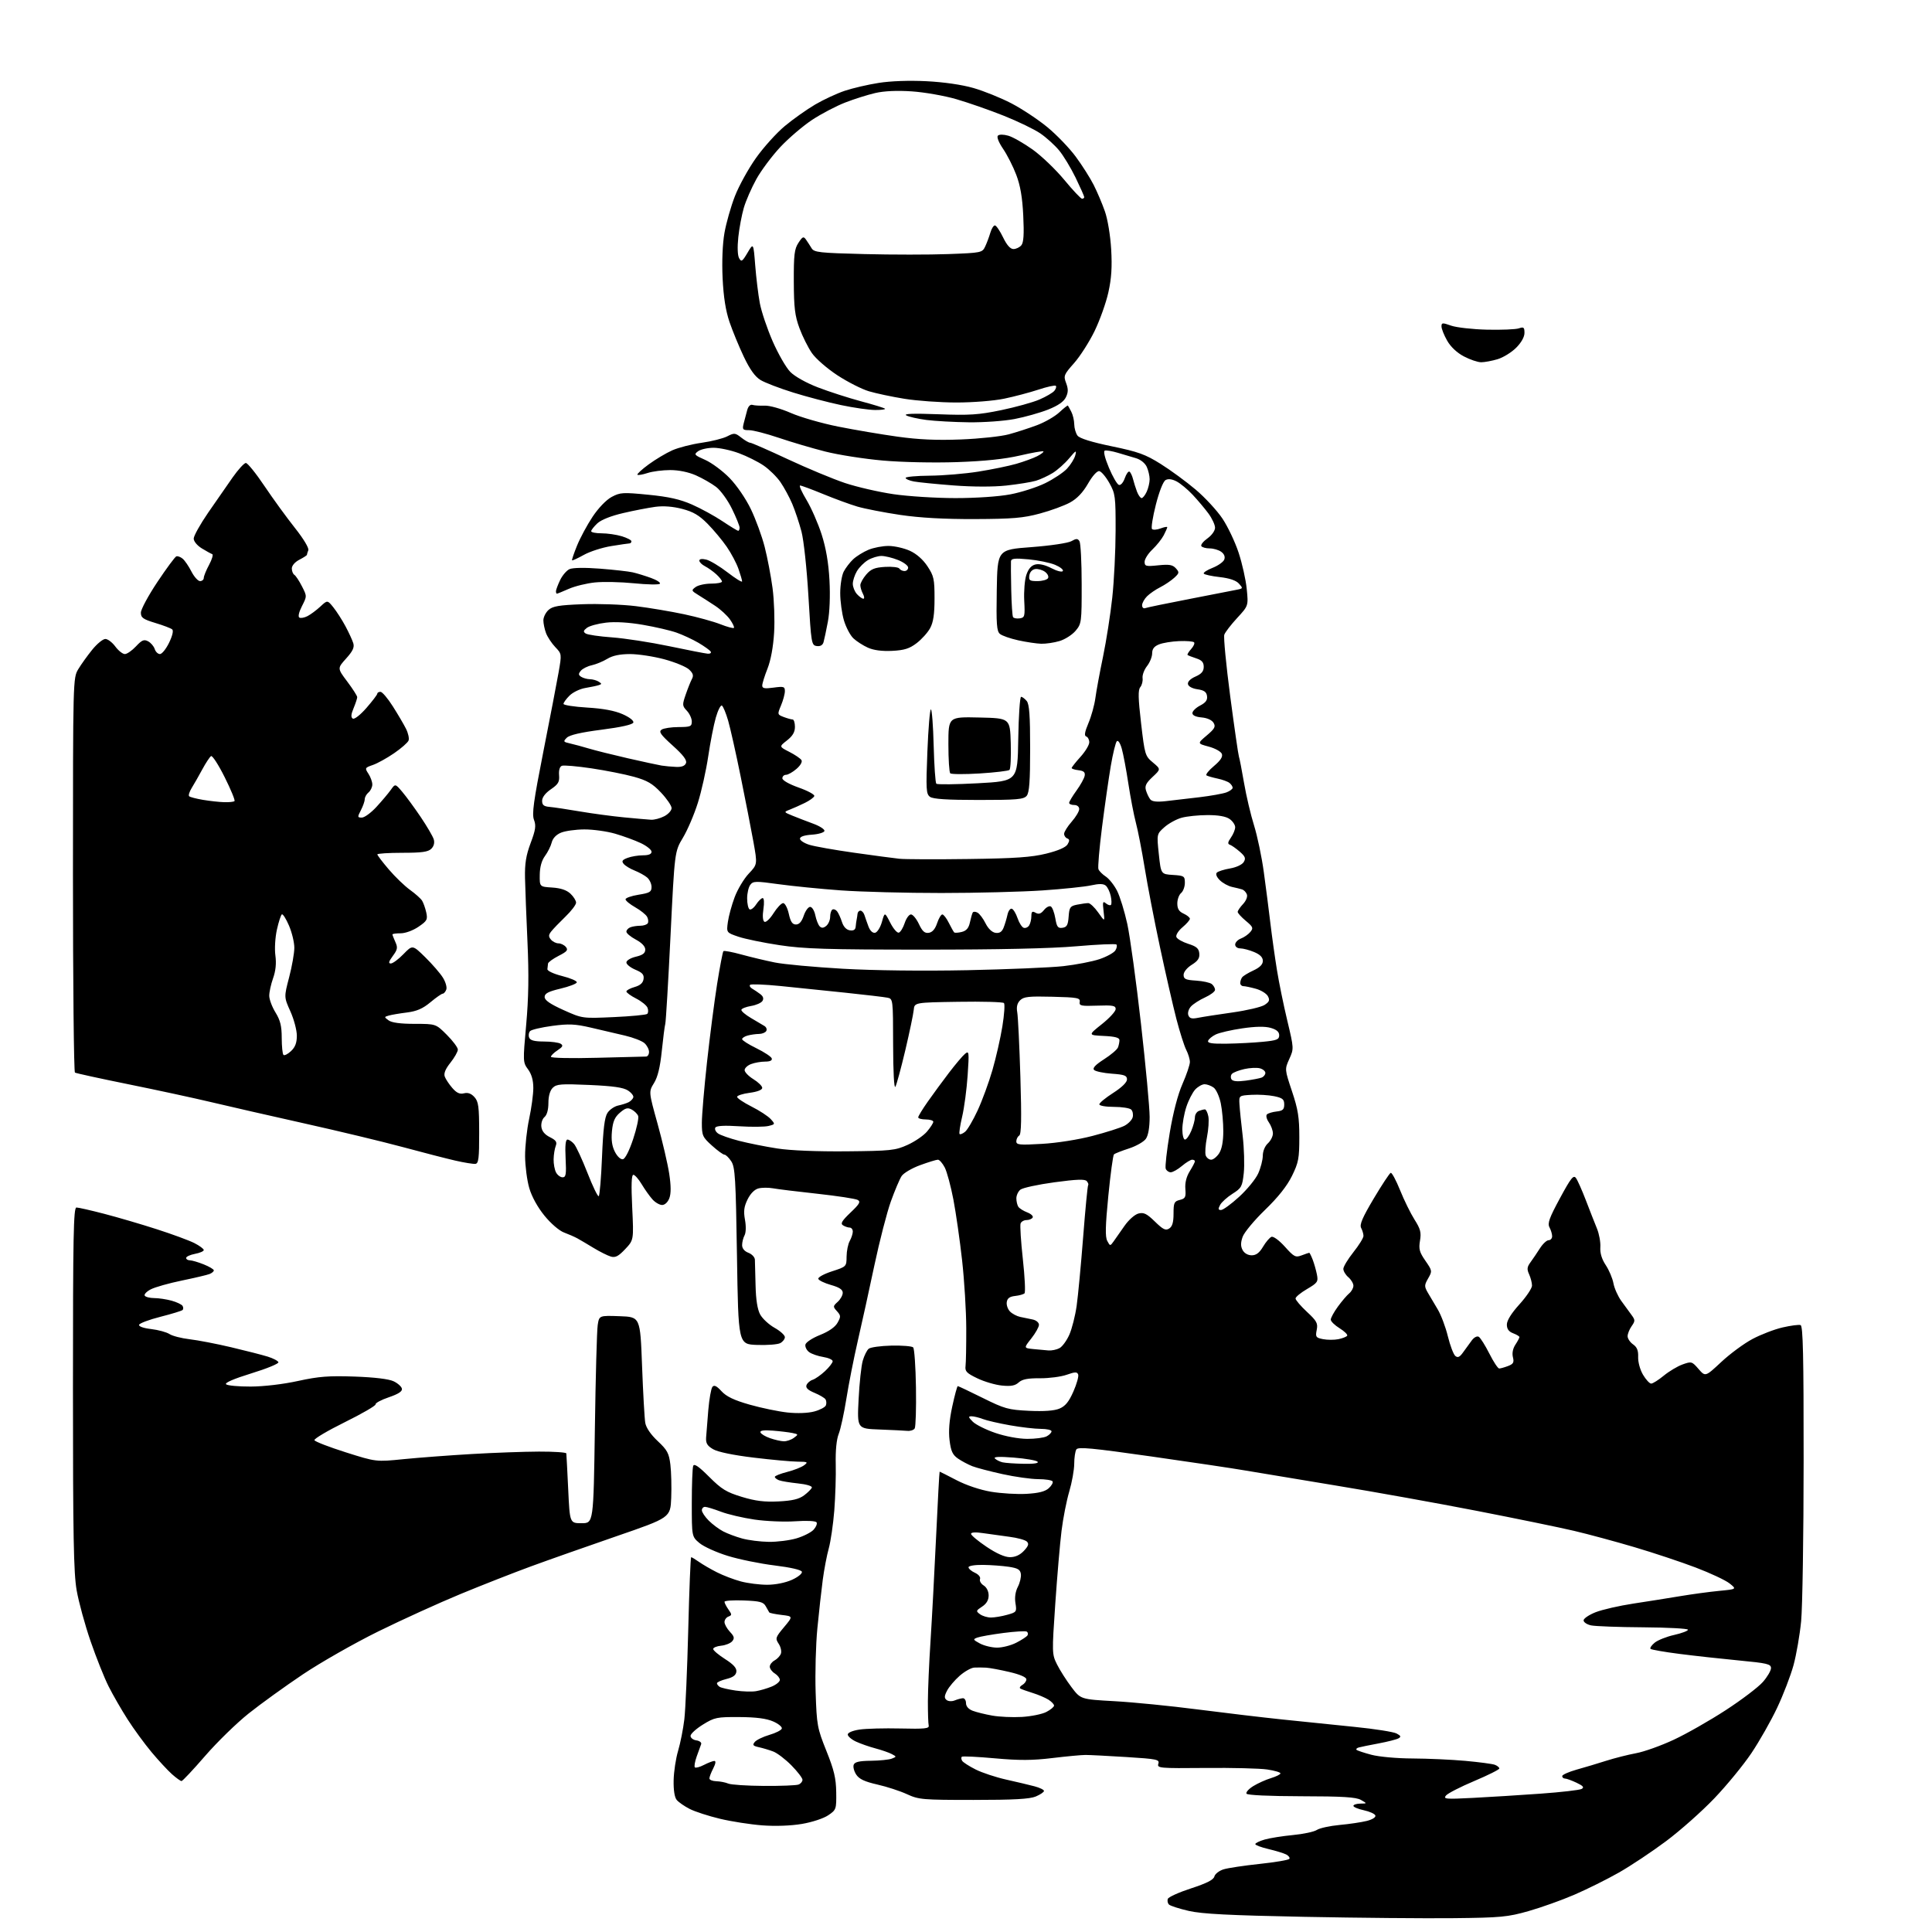 <?xml version="1.0" encoding="UTF-8" standalone="no"?>
<svg 
  version="1.1" 
  xmlns="http://www.w3.org/2000/svg" 
  xmlns:xlink="http://www.w3.org/1999/xlink" 
  xmlns:svg="http://www.w3.org/2000/svg"
  xmlns:rdf="http://www.w3.org/1999/02/22-rdf-syntax-ns#"
  xmlns:cc="http://creativecommons.org/ns#"
  xmlns:dc="http://purl.org/dc/elements/1.1/"
  viewBox="0 0 768 768"
  width="768"
  height="768"
>
<style>svg {background-color: white; }</style>"
<path stroke="none" fill="black" fill-rule="evenodd" d="M578.00,762.50C566.73,762.63 539.95,762.39 518.50,761.97C488.64,761.38 477.87,760.83 472.56,759.62C468.75,758.74 465.20,757.60 464.68,757.08C464.16,756.56 463.96,755.54 464.24,754.81C464.52,754.09 468.68,752.21 473.49,750.65C479.68,748.63 482.38,747.26 482.73,745.94C482.99,744.92 484.63,743.64 486.36,743.10C488.08,742.56 494.57,741.59 500.77,740.93C506.97,740.27 512.27,739.37 512.55,738.92C512.83,738.47 512.26,737.69 511.28,737.18C510.30,736.68 507.14,735.71 504.25,735.03C501.36,734.35 499.00,733.47 499.00,733.06C499.00,732.65 500.69,731.83 502.75,731.24C504.81,730.65 509.86,729.85 513.97,729.46C518.09,729.07 522.36,728.16 523.47,727.43C524.59,726.70 528.65,725.81 532.50,725.45C536.35,725.10 541.22,724.37 543.31,723.85C545.53,723.29 546.96,722.39 546.73,721.69C546.52,721.04 544.46,720.10 542.17,719.61C539.88,719.12 538.00,718.33 538.00,717.86C538.00,717.39 539.24,716.98 540.75,716.96C543.50,716.93 543.50,716.93 541.00,715.50C539.06,714.39 533.79,714.06 517.31,714.04C504.52,714.01 495.88,713.61 495.51,713.02C495.17,712.47 496.39,711.12 498.20,710.00C500.02,708.88 503.19,707.45 505.25,706.83C507.31,706.20 509.00,705.35 509.00,704.94C509.00,704.52 506.64,703.83 503.75,703.40C500.86,702.96 489.81,702.69 479.19,702.79C460.85,702.96 459.91,702.87 460.46,701.12C461.00,699.43 460.01,699.22 447.77,698.45C440.47,697.99 433.15,697.62 431.50,697.62C429.85,697.62 423.90,698.18 418.27,698.86C410.38,699.81 405.18,699.84 395.45,698.96C388.52,698.33 382.61,698.05 382.32,698.34C382.04,698.63 382.10,699.36 382.47,699.95C382.84,700.55 385.25,702.10 387.82,703.39C390.39,704.69 395.88,706.50 400.00,707.42C404.12,708.34 409.19,709.54 411.25,710.09C413.31,710.63 415.00,711.46 415.00,711.92C415.00,712.38 413.54,713.37 411.75,714.13C409.34,715.15 402.97,715.50 387.00,715.50C366.72,715.50 365.22,715.37 360.54,713.22C357.82,711.96 352.52,710.23 348.76,709.38C343.68,708.22 341.53,707.21 340.36,705.42C339.49,704.10 339.04,702.34 339.36,701.51C339.78,700.40 341.59,699.98 346.22,699.93C349.67,699.89 353.39,699.51 354.48,699.09C356.45,698.32 356.45,698.31 354.48,697.26C353.39,696.68 350.48,695.67 348.00,695.01C345.52,694.36 342.04,693.13 340.25,692.30C338.46,691.46 337.00,690.20 337.00,689.50C337.00,688.75 338.93,687.94 341.68,687.53C344.25,687.14 351.56,686.95 357.93,687.10C367.58,687.33 369.44,687.14 369.17,685.94C368.98,685.15 368.84,680.81 368.85,676.30C368.86,671.78 369.33,660.98 369.90,652.30C370.46,643.61 371.46,624.91 372.12,610.75C372.78,596.59 373.41,585.00 373.52,585.00C373.63,585.00 376.64,586.52 380.21,588.38C384.08,590.40 389.63,592.26 393.95,592.99C397.94,593.66 404.27,594.04 408.03,593.83C412.87,593.56 415.45,592.90 416.90,591.59C418.03,590.57 418.71,589.34 418.42,588.87C418.12,588.39 415.55,587.99 412.69,587.98C409.84,587.97 403.45,587.07 398.50,585.98C393.55,584.89 388.15,583.48 386.50,582.83C384.85,582.18 382.29,580.82 380.82,579.81C378.68,578.33 378.00,576.88 377.47,572.57C377.01,568.90 377.35,564.60 378.54,559.09C379.50,554.64 380.49,551.00 380.73,551.00C380.98,551.00 385.43,553.11 390.63,555.69C399.33,560.01 400.80,560.42 409.04,560.82C415.02,561.10 419.04,560.81 421.13,559.95C423.47,558.98 424.88,557.26 426.68,553.18C428.01,550.17 428.87,547.11 428.59,546.38C428.18,545.29 427.37,545.31 424.02,546.49C421.79,547.28 417.01,547.90 413.41,547.88C408.56,547.84 406.36,548.27 404.95,549.54C403.52,550.84 401.88,551.14 398.28,550.78C395.65,550.52 391.25,549.23 388.50,547.90C384.24,545.86 383.55,545.13 383.82,543.00C383.99,541.62 384.12,534.88 384.10,528.00C384.08,521.12 383.34,508.98 382.45,501.00C381.56,493.02 380.00,482.15 378.99,476.84C377.97,471.53 376.43,465.79 375.55,464.09C374.67,462.39 373.44,461.00 372.83,461.00C372.21,461.00 369.03,461.97 365.77,463.17C362.50,464.36 359.19,466.31 358.40,467.51C357.62,468.71 355.69,473.25 354.13,477.59C352.57,481.94 349.62,493.38 347.58,503.00C345.55,512.62 342.58,526.12 340.99,533.00C339.41,539.88 337.36,550.23 336.45,556.00C335.53,561.77 334.16,568.08 333.40,570.00C332.52,572.21 332.09,576.63 332.22,582.00C332.34,586.67 332.07,595.00 331.64,600.50C331.20,606.00 330.21,612.75 329.45,615.50C328.68,618.25 327.61,623.88 327.06,628.00C326.51,632.12 325.55,640.79 324.92,647.25C324.29,653.71 323.98,665.18 324.23,672.75C324.67,685.83 324.88,686.96 328.50,696.00C331.56,703.63 332.33,706.87 332.41,712.44C332.50,719.20 332.42,719.44 329.23,721.60C327.39,722.85 322.81,724.36 318.76,725.04C314.38,725.78 308.23,726.00 303.02,725.61C298.31,725.25 290.75,724.08 286.21,722.99C281.68,721.91 276.25,720.15 274.16,719.08C272.08,718.02 269.76,716.41 269.01,715.51C268.15,714.48 267.70,711.60 267.78,707.69C267.85,704.29 268.65,699.02 269.55,696.00C270.45,692.98 271.57,687.35 272.03,683.50C272.49,679.65 273.19,663.56 273.59,647.75C273.98,631.94 274.51,619.00 274.75,619.00C274.99,619.00 276.39,619.84 277.85,620.87C279.31,621.90 282.52,623.77 285.00,625.02C287.48,626.28 291.75,627.91 294.50,628.64C297.25,629.38 301.98,629.97 305.00,629.97C308.31,629.96 312.22,629.17 314.84,627.99C317.26,626.89 318.99,625.48 318.76,624.79C318.52,624.05 314.27,623.07 307.93,622.29C302.19,621.59 293.81,619.88 289.31,618.49C284.81,617.11 279.74,614.81 278.06,613.40C275.00,610.82 275.00,610.82 275.00,597.49C275.00,590.16 275.25,583.51 275.56,582.72C275.95,581.68 277.74,582.90 281.90,587.06C286.83,591.99 288.76,593.17 294.88,595.03C300.30,596.68 303.89,597.12 309.48,596.84C314.97,596.56 317.61,595.94 319.64,594.42C321.14,593.30 322.53,591.91 322.72,591.34C322.92,590.73 320.59,590.03 317.20,589.68C313.97,589.34 310.58,588.78 309.67,588.43C308.75,588.07 308.00,587.47 308.00,587.08C308.00,586.69 310.21,585.81 312.90,585.12C315.60,584.43 318.63,583.24 319.65,582.46C321.33,581.20 321.08,581.06 317.04,581.03C314.59,581.01 306.71,580.29 299.54,579.42C291.50,578.45 285.35,577.18 283.50,576.10C281.14,574.73 280.54,573.73 280.69,571.43C280.79,569.82 281.19,564.90 281.56,560.50C281.94,556.10 282.67,551.97 283.19,551.31C283.89,550.44 284.86,550.90 286.82,553.04C288.78,555.16 291.79,556.60 298.00,558.37C302.68,559.70 309.44,561.10 313.04,561.49C317.00,561.91 321.21,561.75 323.69,561.08C325.95,560.48 328.02,559.38 328.30,558.65C328.59,557.92 328.52,556.85 328.16,556.27C327.80,555.70 325.82,554.52 323.76,553.67C321.13,552.57 320.19,551.66 320.60,550.59C320.92,549.76 322.02,548.81 323.04,548.49C324.06,548.16 326.27,546.62 327.95,545.05C329.63,543.48 331.00,541.71 331.00,541.11C331.00,540.51 329.31,539.75 327.24,539.42C325.17,539.09 322.65,538.22 321.65,537.49C320.65,536.75 319.98,535.41 320.16,534.50C320.35,533.59 322.92,531.89 325.96,530.68C329.46,529.28 331.97,527.54 332.93,525.82C334.29,523.39 334.27,522.96 332.71,521.23C331.07,519.42 331.08,519.23 332.99,517.51C334.10,516.51 335.00,514.89 335.00,513.90C335.00,512.63 333.66,511.74 330.33,510.80C327.76,510.07 325.49,508.98 325.29,508.37C325.09,507.76 327.53,506.41 330.71,505.38C336.48,503.51 336.50,503.48 336.53,499.50C336.55,497.30 337.11,494.52 337.78,493.32C338.45,492.11 339.00,490.43 339.00,489.57C339.00,488.70 338.44,487.99 337.75,487.98C337.06,487.98 335.87,487.57 335.10,487.08C334.01,486.39 334.67,485.29 338.09,482.02C341.69,478.60 342.21,477.69 340.94,476.99C340.09,476.51 332.90,475.41 324.95,474.54C317.00,473.68 309.04,472.70 307.26,472.37C305.47,472.05 302.89,472.06 301.52,472.41C299.96,472.80 298.33,474.44 297.18,476.77C295.75,479.68 295.52,481.46 296.14,484.87C296.61,487.45 296.54,489.99 295.97,491.06C295.44,492.05 295.00,493.81 295.00,494.96C295.00,496.27 295.93,497.40 297.50,498.00C298.88,498.52 300.04,499.75 300.08,500.73C300.13,501.70 300.25,506.32 300.35,511.00C300.48,516.65 301.09,520.51 302.17,522.51C303.07,524.17 305.65,526.56 307.90,527.82C310.16,529.09 312.00,530.76 312.00,531.53C312.00,532.30 311.17,533.37 310.16,533.91C309.15,534.45 304.99,534.78 300.91,534.63C293.50,534.36 293.50,534.36 292.96,499.33C292.48,468.36 292.22,463.98 290.69,461.64C289.73,460.19 288.52,459.00 287.98,459.00C287.44,459.00 285.20,457.37 283.00,455.38C279.26,452.01 279.00,451.41 279.00,446.32C279.00,443.32 279.92,432.46 281.05,422.18C282.18,411.91 283.99,397.90 285.08,391.05C286.18,384.20 287.29,378.37 287.57,378.10C287.84,377.82 291.09,378.43 294.78,379.45C298.48,380.46 304.43,381.88 308.00,382.60C311.57,383.33 323.73,384.44 335.00,385.09C347.45,385.80 366.89,386.02 384.50,385.67C400.45,385.34 417.63,384.62 422.68,384.06C427.72,383.49 434.21,382.24 437.09,381.27C439.97,380.29 442.80,378.73 443.38,377.80C443.96,376.86 444.14,375.81 443.79,375.46C443.44,375.11 436.26,375.43 427.83,376.16C417.80,377.04 396.77,377.50 367.00,377.49C328.73,377.48 319.65,377.20 309.88,375.72C303.49,374.76 296.12,373.24 293.51,372.35C288.76,370.73 288.76,370.73 289.34,366.51C289.66,364.18 290.87,359.74 292.04,356.63C293.20,353.53 295.72,349.32 297.63,347.29C301.11,343.61 301.11,343.61 299.48,334.55C298.58,329.57 296.31,317.94 294.43,308.70C292.56,299.45 290.31,289.45 289.45,286.46C288.58,283.48 287.47,280.79 286.97,280.48C286.48,280.18 285.39,282.31 284.56,285.21C283.72,288.12 282.36,295.07 281.53,300.66C280.70,306.24 278.85,314.57 277.40,319.16C275.96,323.75 273.30,329.98 271.48,333.00C268.18,338.50 268.18,338.50 266.54,372.00C265.64,390.43 264.70,406.18 264.46,407.00C264.22,407.82 263.60,412.68 263.07,417.79C262.41,424.23 261.46,428.14 259.98,430.53C257.85,433.98 257.85,433.98 261.40,446.74C263.35,453.76 265.43,462.68 266.02,466.56C266.76,471.41 266.77,474.46 266.07,476.31C265.47,477.89 264.29,479.00 263.20,479.00C262.18,479.00 260.44,477.99 259.34,476.75C258.23,475.51 256.31,472.81 255.08,470.75C253.85,468.69 252.35,467.00 251.76,467.00C251.02,467.00 250.88,471.02 251.31,479.97C251.93,492.93 251.93,492.93 248.52,496.55C245.83,499.40 244.62,500.03 242.80,499.50C241.54,499.13 238.47,497.60 236.00,496.10C233.53,494.59 230.60,492.87 229.50,492.26C228.40,491.66 226.01,490.61 224.18,489.93C222.30,489.23 218.96,486.36 216.44,483.26C213.71,479.91 211.38,475.69 210.39,472.27C209.50,469.22 208.76,463.52 208.73,459.61C208.71,455.70 209.43,449.03 210.34,444.79C211.25,440.55 212.00,435.02 212.00,432.50C212.00,429.42 211.31,426.99 209.91,425.09C207.86,422.32 207.85,421.98 209.16,407.38C210.13,396.66 210.27,387.47 209.68,374.50C209.23,364.60 208.79,353.12 208.70,349.00C208.58,343.25 209.11,340.01 210.94,335.12C212.90,329.90 213.15,328.22 212.27,325.90C211.40,323.59 212.09,318.56 215.99,298.78C218.63,285.43 221.36,271.23 222.06,267.23C223.32,259.98 223.32,259.94 220.73,257.23C219.30,255.73 217.65,253.23 217.06,251.68C216.48,250.14 216.00,247.84 216.00,246.59C216.00,245.34 216.92,243.48 218.04,242.47C219.69,240.97 222.21,240.54 231.52,240.19C237.82,239.95 247.37,240.29 252.74,240.95C258.11,241.61 266.76,243.07 271.97,244.18C277.19,245.29 283.66,247.08 286.35,248.14C289.05,249.20 291.48,249.86 291.74,249.59C292.00,249.33 291.29,247.82 290.17,246.23C289.04,244.65 286.40,242.22 284.31,240.84C282.21,239.45 279.18,237.51 277.58,236.52C274.80,234.82 274.75,234.66 276.52,233.36C277.54,232.61 280.32,232.00 282.69,232.00C285.06,232.00 287.00,231.63 287.00,231.17C287.00,230.72 285.99,229.43 284.75,228.30C283.51,227.17 281.49,225.73 280.25,225.09C279.01,224.45 278.00,223.45 278.00,222.86C278.00,222.19 279.04,222.04 280.75,222.45C282.26,222.82 286.09,225.12 289.25,227.56C292.41,230.00 295.00,231.60 295.00,231.12C295.00,230.64 294.34,228.39 293.54,226.11C292.74,223.84 290.65,219.89 288.89,217.35C287.14,214.80 283.73,210.71 281.31,208.25C277.93,204.83 275.58,203.44 271.20,202.30C267.51,201.33 263.75,201.04 260.51,201.47C257.76,201.84 251.99,202.95 247.69,203.96C242.83,205.09 238.95,206.64 237.43,208.06C236.10,209.32 235.00,210.72 235.00,211.17C235.00,211.63 236.86,212.00 239.13,212.00C241.41,212.00 245.01,212.52 247.13,213.16C249.26,213.80 251.00,214.70 251.00,215.16C251.00,215.62 250.66,216.00 250.25,216.01C249.84,216.01 246.57,216.49 243.00,217.07C239.43,217.64 234.52,219.22 232.10,220.57C229.68,221.92 227.57,222.90 227.41,222.74C227.25,222.58 228.14,219.94 229.39,216.87C230.64,213.80 233.42,208.63 235.58,205.39C237.90,201.91 240.99,198.70 243.15,197.54C246.54,195.73 247.61,195.67 257.75,196.67C265.87,197.47 270.34,198.48 275.09,200.57C278.62,202.12 284.06,205.10 287.20,207.20C290.33,209.29 293.14,211.00 293.45,211.00C293.75,211.00 294.00,210.43 294.00,209.74C294.00,209.04 292.64,205.68 290.97,202.27C289.31,198.85 286.47,194.94 284.67,193.56C282.86,192.19 279.25,190.11 276.64,188.96C273.70,187.66 269.80,186.86 266.43,186.86C263.42,186.86 259.37,187.38 257.41,188.03C255.46,188.67 253.65,188.98 253.39,188.72C253.12,188.46 255.13,186.60 257.85,184.61C260.58,182.61 264.81,180.09 267.26,179.00C269.71,177.92 274.95,176.57 278.92,176.01C282.88,175.45 287.46,174.30 289.09,173.45C291.87,172.02 292.25,172.05 294.67,173.96C296.10,175.08 297.70,176.00 298.22,176.00C298.74,176.00 305.48,178.95 313.20,182.56C320.93,186.17 331.13,190.41 335.87,192.00C340.62,193.58 349.28,195.58 355.13,196.44C360.97,197.30 372.07,198.00 379.79,198.00C388.07,198.00 397.04,197.39 401.66,196.51C405.97,195.69 412.20,193.69 415.51,192.06C418.81,190.44 422.70,187.85 424.15,186.31C425.59,184.76 427.07,182.38 427.44,181.00C428.02,178.81 427.72,178.96 424.99,182.21C423.28,184.25 420.34,186.86 418.47,188.02C416.60,189.17 413.59,190.56 411.79,191.11C409.98,191.65 404.69,192.50 400.04,193.01C394.83,193.57 386.77,193.55 379.08,192.97C372.22,192.44 365.11,191.74 363.30,191.40C361.48,191.06 360.00,190.41 360.00,189.97C360.00,189.53 364.34,189.13 369.64,189.09C374.93,189.05 383.60,188.32 388.89,187.48C394.17,186.64 400.97,185.25 403.99,184.38C407.00,183.51 410.76,182.14 412.33,181.33C413.90,180.52 415.00,179.66 414.77,179.43C414.53,179.20 410.33,179.94 405.42,181.08C399.33,182.49 391.40,183.32 380.40,183.70C371.20,184.01 358.57,183.75 350.90,183.07C343.53,182.42 333.23,180.81 328.00,179.48C322.77,178.15 314.48,175.70 309.56,174.03C304.65,172.37 299.35,171.00 297.79,171.00C295.21,171.00 295.02,170.76 295.64,168.25C296.02,166.74 296.64,164.38 297.03,163.00C297.45,161.49 298.28,160.68 299.11,160.95C299.88,161.19 302.06,161.33 303.96,161.25C305.91,161.17 310.46,162.45 314.37,164.16C318.19,165.84 326.64,168.27 333.14,169.57C339.65,170.87 350.26,172.67 356.73,173.57C365.16,174.75 372.34,175.07 382.00,174.69C389.43,174.40 397.98,173.48 401.01,172.65C404.05,171.83 409.09,170.19 412.22,169.02C415.34,167.85 419.34,165.55 421.09,163.92C422.84,162.28 424.38,161.07 424.50,161.22C424.63,161.37 425.24,162.48 425.86,163.68C426.49,164.89 427.01,167.14 427.03,168.68C427.05,170.23 427.64,172.26 428.34,173.18C429.17,174.27 433.91,175.75 441.94,177.41C452.47,179.59 455.29,180.60 461.38,184.42C465.30,186.87 471.55,191.46 475.29,194.62C479.02,197.77 483.82,202.97 485.95,206.16C488.08,209.35 490.98,215.46 492.38,219.73C493.79,224.00 495.24,230.49 495.60,234.16C496.26,240.81 496.26,240.81 491.79,245.66C489.33,248.32 487.04,251.30 486.68,252.29C486.33,253.27 487.39,264.29 489.03,276.79C490.68,289.28 492.24,300.06 492.49,300.75C492.74,301.44 493.65,306.17 494.53,311.25C495.40,316.34 497.19,323.94 498.51,328.14C499.82,332.35 501.57,340.67 502.38,346.64C503.20,352.61 504.38,361.77 505.00,367.00C505.62,372.23 506.79,380.55 507.59,385.50C508.38,390.45 510.24,399.53 511.71,405.67C514.36,416.78 514.36,416.87 512.52,420.95C510.67,425.06 510.67,425.06 513.58,433.78C515.99,440.97 516.50,444.17 516.50,452.00C516.50,460.48 516.19,462.14 513.57,467.47C511.60,471.47 508.08,475.91 502.85,480.97C498.57,485.11 494.57,489.93 493.96,491.68C493.15,494.00 493.15,495.42 493.96,496.93C494.63,498.18 496.07,499.00 497.57,499.00C499.35,499.00 500.64,498.02 502.08,495.59C503.19,493.71 504.70,491.95 505.43,491.66C506.19,491.37 508.52,493.09 510.77,495.59C514.41,499.65 515.00,499.95 517.45,499.02C518.92,498.46 520.27,498.00 520.44,498.00C520.62,498.00 521.23,499.24 521.82,500.75C522.40,502.26 523.15,504.91 523.49,506.62C524.06,509.51 523.76,509.95 519.55,512.42C517.05,513.88 515.00,515.57 515.00,516.17C515.00,516.77 517.03,519.15 519.51,521.46C523.46,525.13 523.94,526.04 523.41,528.68C522.86,531.45 523.08,531.77 525.90,532.33C527.61,532.67 530.36,532.68 532.02,532.35C533.68,532.01 535.26,531.39 535.53,530.96C535.79,530.52 534.43,529.20 532.51,528.00C530.58,526.81 529.00,525.27 529.00,524.57C529.00,523.87 530.27,521.55 531.83,519.40C533.39,517.26 535.42,514.88 536.33,514.13C537.25,513.37 538.00,512.01 538.00,511.10C538.00,510.19 537.10,508.67 536.00,507.73C534.90,506.79 534.00,505.29 534.00,504.40C534.00,503.51 535.80,500.53 538.00,497.76C540.20,495.00 542.00,492.09 542.00,491.30C542.00,490.51 541.58,489.09 541.08,488.14C540.37,486.83 541.57,484.03 546.07,476.46C549.33,470.98 552.37,466.38 552.83,466.22C553.29,466.07 554.96,469.18 556.55,473.12C558.14,477.07 560.72,482.32 562.28,484.79C564.66,488.53 565.02,489.93 564.47,493.19C563.91,496.49 564.25,497.76 566.61,501.16C569.35,505.12 569.38,505.28 567.72,508.17C566.17,510.87 566.16,511.37 567.56,513.82C568.41,515.29 570.19,518.29 571.50,520.47C572.82,522.66 574.64,527.48 575.54,531.18C576.45,534.89 577.79,538.41 578.51,539.01C579.51,539.84 580.27,539.48 581.66,537.50C582.67,536.08 584.21,533.96 585.09,532.79C586.01,531.57 587.18,530.99 587.86,531.41C588.51,531.82 590.39,534.81 592.04,538.07C593.68,541.33 595.44,544.00 595.95,544.00C596.46,544.00 598.03,543.56 599.46,543.02C601.59,542.20 601.93,541.59 601.41,539.51C601.02,537.93 601.38,536.07 602.39,534.53C603.28,533.18 604.00,531.82 604.00,531.51C604.00,531.20 602.88,530.52 601.50,530.00C599.75,529.33 599.00,528.30 599.00,526.54C599.00,524.92 600.79,522.04 604.00,518.50C606.75,515.46 609.00,512.10 609.00,511.04C609.00,509.97 608.48,507.96 607.86,506.58C606.92,504.54 607.02,503.64 608.39,501.78C609.31,500.53 610.99,498.04 612.13,496.25C613.27,494.46 614.83,493.00 615.60,493.00C616.37,493.00 617.00,492.30 617.00,491.43C617.00,490.57 616.53,488.98 615.95,487.90C615.09,486.30 615.85,484.18 620.10,476.32C624.48,468.22 625.49,466.95 626.47,468.29C627.11,469.17 628.89,473.17 630.43,477.19C631.97,481.21 633.94,486.23 634.81,488.35C635.68,490.47 636.29,493.79 636.16,495.74C636.00,498.10 636.71,500.48 638.30,502.89C639.62,504.88 641.00,508.14 641.37,510.14C641.74,512.14 643.15,515.29 644.49,517.14C645.83,518.99 647.66,521.49 648.55,522.71C650.04,524.73 650.04,525.11 648.59,527.18C647.71,528.43 647.00,530.22 647.00,531.17C647.00,532.11 647.97,533.57 649.16,534.40C650.75,535.51 651.29,536.87 651.19,539.45C651.12,541.45 651.96,544.52 653.13,546.49C654.27,548.42 655.73,550.00 656.37,550.00C657.02,550.00 659.26,548.58 661.37,546.85C663.47,545.12 666.83,543.11 668.84,542.39C672.39,541.12 672.58,541.17 675.20,544.20C677.91,547.31 677.91,547.31 684.23,541.41C687.71,538.16 693.28,534.05 696.62,532.28C699.96,530.50 705.34,528.43 708.59,527.68C711.84,526.93 715.06,526.51 715.75,526.74C716.73,527.07 716.99,538.78 716.97,580.83C716.96,610.35 716.51,638.97 715.98,644.44C715.45,649.91 714.08,657.79 712.95,661.94C711.81,666.10 708.88,673.73 706.43,678.90C703.99,684.07 699.40,692.15 696.24,696.86C693.08,701.57 686.46,709.65 681.52,714.82C676.59,719.99 667.95,727.66 662.33,731.86C656.71,736.06 648.26,741.69 643.56,744.36C638.86,747.03 630.89,751.00 625.85,753.17C620.80,755.35 612.59,758.28 607.59,759.70C599.34,762.04 596.61,762.30 578.00,762.50zM585.50,714.69C592.10,714.35 604.20,713.60 612.39,713.01C620.58,712.42 627.93,711.58 628.73,711.13C629.84,710.51 629.35,709.92 626.69,708.66C624.77,707.75 622.70,707.00 622.10,707.00C621.49,707.00 621.00,706.56 621.00,706.03C621.00,705.49 623.59,704.34 626.75,703.45C629.91,702.57 635.20,700.99 638.50,699.93C641.80,698.88 647.12,697.53 650.31,696.94C653.51,696.36 660.26,693.95 665.31,691.59C670.37,689.24 679.67,683.94 686.00,679.82C692.33,675.71 698.96,670.67 700.75,668.63C702.54,666.60 704.00,664.11 704.00,663.10C704.00,661.48 702.50,661.13 691.25,660.06C684.24,659.39 673.60,658.22 667.61,657.45C661.63,656.69 656.45,655.78 656.11,655.45C655.78,655.11 656.53,654.00 657.78,652.98C659.04,651.96 662.52,650.58 665.53,649.91C668.54,649.23 671.00,648.30 671.00,647.84C671.00,647.38 663.01,646.95 653.25,646.88C643.49,646.82 634.15,646.47 632.50,646.12C630.85,645.77 629.50,644.87 629.50,644.12C629.50,643.38 631.66,641.92 634.29,640.88C636.93,639.85 643.68,638.30 649.29,637.45C654.91,636.60 663.33,635.26 668.00,634.48C672.67,633.70 679.63,632.76 683.45,632.39C690.39,631.72 690.39,631.72 687.52,629.43C685.94,628.17 679.89,625.33 674.07,623.12C668.26,620.91 657.30,617.26 649.72,615.02C642.15,612.78 631.35,609.86 625.72,608.54C620.10,607.21 602.67,603.63 587.00,600.58C571.33,597.53 546.12,593.00 531.00,590.52C515.88,588.04 499.68,585.34 495.00,584.54C490.32,583.73 473.50,581.22 457.61,578.96C434.06,575.61 428.56,575.09 427.87,576.17C427.41,576.90 427.02,579.48 427.02,581.89C427.01,584.31 426.12,589.26 425.05,592.89C423.97,596.53 422.59,603.55 421.98,608.50C421.36,613.45 420.25,626.50 419.49,637.50C418.15,657.12 418.16,657.58 420.19,661.65C421.33,663.94 423.91,667.99 425.92,670.65C429.58,675.50 429.58,675.50 443.04,676.25C450.44,676.66 465.27,678.13 476.00,679.52C486.73,680.90 501.91,682.70 509.75,683.52C517.59,684.33 530.53,685.66 538.50,686.47C546.48,687.27 553.98,688.45 555.16,689.09C556.88,690.00 557.03,690.40 555.91,691.03C555.13,691.46 551.58,692.37 548.00,693.04C544.42,693.71 540.87,694.43 540.11,694.65C539.34,694.87 538.96,695.29 539.25,695.59C539.55,695.88 542.20,696.77 545.15,697.55C548.16,698.35 555.30,699.00 561.50,699.02C567.55,699.05 577.00,699.47 582.50,699.97C588.00,700.47 593.29,701.17 594.25,701.54C595.21,701.91 596.00,702.57 596.00,703.00C596.00,703.43 591.52,705.67 586.05,707.98C580.57,710.29 575.51,712.88 574.80,713.75C573.63,715.16 574.68,715.25 585.50,714.69zM303.67,709.93C310.36,709.97 316.55,709.73 317.42,709.39C318.29,709.06 319.00,708.21 319.00,707.50C319.00,706.80 317.03,704.23 314.62,701.78C312.22,699.34 308.95,696.85 307.37,696.25C305.79,695.65 303.22,694.88 301.66,694.54C299.30,694.02 299.03,693.67 300.04,692.45C300.71,691.65 303.31,690.39 305.82,689.65C308.34,688.92 310.57,687.79 310.78,687.15C311.00,686.50 309.45,685.22 307.34,684.30C304.67,683.13 300.57,682.60 293.93,682.56C284.96,682.50 284.05,682.69 279.43,685.54C276.72,687.22 274.50,689.24 274.50,690.04C274.50,690.84 275.55,691.65 276.83,691.83C278.11,692.01 278.96,692.69 278.72,693.33C278.48,693.97 277.68,696.18 276.95,698.22C276.22,700.27 275.89,702.22 276.22,702.55C276.54,702.88 278.18,702.44 279.86,701.57C281.53,700.71 283.38,700.00 283.98,700.00C284.64,700.00 284.47,701.12 283.53,702.95C282.69,704.57 282.00,706.37 282.00,706.95C282.00,707.53 283.24,708.03 284.75,708.07C286.26,708.11 288.40,708.53 289.50,709.00C290.60,709.47 296.98,709.89 303.67,709.93zM72.16,708.00C71.75,708.00 70.04,706.76 68.34,705.25C66.65,703.74 63.00,699.80 60.24,696.50C57.48,693.20 53.20,687.35 50.74,683.50C48.27,679.65 44.87,673.74 43.17,670.36C41.47,666.99 38.25,658.91 36.01,652.42C33.77,645.92 31.28,636.81 30.47,632.17C29.27,625.28 29.00,610.64 29.00,551.87C29.00,491.17 29.22,480.00 30.39,480.00C31.16,480.00 36.12,481.13 41.43,482.51C46.74,483.89 56.13,486.64 62.29,488.63C68.46,490.61 75.19,493.09 77.25,494.14C79.31,495.19 81.00,496.43 81.00,496.91C81.00,497.39 79.42,498.07 77.50,498.43C75.58,498.80 74.00,499.52 74.00,500.05C74.00,500.57 74.67,501.00 75.48,501.00C76.29,501.00 78.77,501.72 80.98,502.61C83.19,503.49 85.00,504.57 85.00,505.00C85.00,505.43 84.21,506.09 83.25,506.46C82.29,506.83 77.33,508.00 72.24,509.05C67.15,510.10 61.62,511.66 59.96,512.52C58.29,513.38 57.20,514.52 57.53,515.04C57.85,515.57 59.55,516.00 61.31,516.01C63.06,516.01 66.17,516.48 68.21,517.04C70.26,517.61 72.21,518.54 72.56,519.10C72.91,519.67 72.93,520.41 72.59,520.74C72.25,521.08 68.31,522.29 63.82,523.43C59.33,524.57 55.50,526.00 55.30,526.61C55.08,527.27 56.99,527.96 60.09,528.32C62.93,528.66 66.21,529.55 67.38,530.31C68.54,531.07 72.14,531.99 75.37,532.37C78.60,532.74 86.03,534.17 91.87,535.55C97.72,536.93 104.27,538.61 106.43,539.28C108.59,539.95 110.50,540.95 110.68,541.51C110.86,542.07 106.04,544.05 99.96,545.92C93.00,548.07 89.27,549.67 89.87,550.27C90.39,550.79 94.80,551.20 99.66,551.18C104.89,551.16 112.58,550.25 118.50,548.95C126.75,547.15 130.69,546.85 141.00,547.21C148.93,547.49 154.60,548.18 156.49,549.09C158.13,549.87 159.61,551.20 159.77,552.04C159.97,553.09 158.37,554.14 154.58,555.43C151.56,556.45 149.19,557.72 149.30,558.25C149.41,558.77 143.90,561.97 137.05,565.35C130.21,568.73 124.78,571.95 124.99,572.50C125.21,573.05 130.81,575.22 137.44,577.32C149.50,581.14 149.50,581.14 160.50,580.03C166.55,579.43 178.70,578.51 187.50,578.00C196.30,577.48 208.34,577.05 214.25,577.03C220.16,577.01 225.05,577.34 225.12,577.75C225.18,578.16 225.52,584.58 225.87,592.00C226.50,605.50 226.50,605.50 231.21,605.50C235.92,605.50 235.92,605.50 236.47,568.00C236.76,547.38 237.27,528.79 237.60,526.71C238.19,522.92 238.19,522.92 246.34,523.21C254.50,523.50 254.50,523.50 255.23,543.00C255.63,553.73 256.21,563.90 256.50,565.60C256.84,567.55 258.69,570.26 261.44,572.84C265.26,576.41 265.94,577.68 266.49,582.24C266.84,585.13 266.99,591.05 266.82,595.39C266.50,603.28 266.50,603.28 245.00,610.69C233.18,614.77 217.90,620.15 211.06,622.66C204.22,625.17 191.62,630.11 183.06,633.65C174.50,637.19 159.79,643.88 150.37,648.52C140.96,653.16 127.46,660.84 120.37,665.60C113.29,670.35 103.60,677.34 98.84,681.14C94.08,684.93 86.29,692.53 81.53,698.02C76.78,703.51 72.56,708.00 72.16,708.00zM406.17,682.51C409.85,682.30 414.23,681.41 415.92,680.54C417.62,679.66 419.00,678.52 419.00,678.00C419.00,677.47 417.99,676.41 416.75,675.63C415.51,674.86 412.70,673.66 410.50,672.98C408.30,672.30 406.10,671.51 405.62,671.23C405.14,670.95 405.48,670.31 406.37,669.81C407.27,669.31 408.00,668.30 408.00,667.56C408.00,666.72 405.45,665.62 401.25,664.64C397.54,663.77 393.38,663.00 392.00,662.92C390.62,662.84 388.50,662.83 387.28,662.89C386.07,662.95 383.46,664.42 381.48,666.15C379.51,667.88 377.26,670.53 376.48,672.05C375.36,674.20 375.32,675.01 376.28,675.78C376.97,676.33 378.37,676.40 379.50,675.95C380.60,675.50 382.06,675.11 382.75,675.07C383.44,675.03 384.00,675.91 384.00,677.02C384.00,678.29 384.99,679.42 386.64,680.05C388.09,680.61 391.58,681.47 394.39,681.97C397.20,682.48 402.50,682.72 406.17,682.51zM300.50,672.27C302.15,672.00 304.96,671.17 306.75,670.44C308.54,669.70 310.00,668.51 310.00,667.79C310.00,667.07 309.10,665.92 308.00,665.23C306.90,664.55 306.00,663.33 306.00,662.53C306.00,661.73 306.85,660.62 307.88,660.06C308.92,659.51 310.05,658.30 310.41,657.39C310.76,656.47 310.37,654.69 309.54,653.43C308.13,651.28 308.26,650.88 311.66,646.82C315.27,642.50 315.27,642.50 310.68,641.96C308.15,641.66 305.95,641.21 305.79,640.96C305.63,640.71 305.00,639.60 304.39,638.50C303.46,636.82 302.08,636.45 295.64,636.21C291.44,636.05 288.00,636.28 288.00,636.74C288.00,637.19 288.70,638.56 289.56,639.79C290.98,641.81 290.98,642.07 289.56,642.61C288.70,642.94 288.00,643.92 288.00,644.79C288.00,645.66 288.97,647.40 290.15,648.66C291.88,650.50 292.06,651.22 291.07,652.41C290.40,653.22 288.42,654.02 286.68,654.19C284.93,654.36 283.50,654.95 283.50,655.50C283.50,656.05 285.63,657.85 288.22,659.50C291.56,661.62 292.88,663.09 292.72,664.50C292.57,665.91 291.39,666.78 288.75,667.43C286.69,667.94 285.00,668.70 285.00,669.12C285.00,669.54 285.50,670.19 286.10,670.56C286.71,670.94 289.52,671.59 292.35,672.01C295.18,672.43 298.85,672.54 300.50,672.27zM396.29,654.96C398.37,654.98 401.83,654.11 403.97,653.01C406.11,651.92 408.13,650.60 408.45,650.08C408.77,649.56 408.63,648.89 408.14,648.59C407.65,648.29 403.48,648.53 398.88,649.13C394.27,649.73 389.61,650.55 388.51,650.96C386.69,651.63 386.77,651.82 389.51,653.30C391.16,654.19 394.21,654.94 396.29,654.96zM393.94,642.99C395.35,642.99 398.24,642.51 400.37,641.91C404.10,640.88 404.22,640.72 403.66,637.29C403.29,635.04 403.64,632.66 404.60,630.80C405.44,629.19 405.98,626.88 405.81,625.68C405.56,623.93 404.61,623.37 401.00,622.82C398.52,622.45 393.91,622.11 390.75,622.07C387.45,622.03 385.00,622.44 385.00,623.02C385.00,623.58 386.14,624.56 387.54,625.20C389.00,625.86 389.86,626.92 389.57,627.69C389.29,628.42 389.94,629.57 391.03,630.25C392.21,630.99 393.00,632.58 393.00,634.22C393.00,636.06 392.15,637.51 390.39,638.66C387.94,640.27 387.89,640.45 389.58,641.69C390.57,642.41 392.53,643.00 393.94,642.99zM401.48,619.00C403.57,619.00 405.45,618.15 407.01,616.49C408.81,614.57 409.10,613.70 408.21,612.81C407.56,612.16 404.44,611.30 401.27,610.90C398.10,610.49 393.36,609.83 390.75,609.44C387.77,608.99 386.00,609.10 386.00,609.73C386.00,610.28 388.77,612.59 392.16,614.87C396.15,617.55 399.43,619.00 401.48,619.00zM305.57,612.91C308.91,612.96 313.89,612.33 316.65,611.51C319.41,610.69 322.46,609.14 323.43,608.07C324.40,607.00 324.93,605.69 324.60,605.16C324.25,604.59 320.75,604.41 316.13,604.73C311.80,605.03 304.50,604.72 299.91,604.05C295.32,603.38 289.30,601.97 286.53,600.91C283.77,599.86 280.94,599.00 280.25,599.00C279.56,599.00 279.00,599.61 279.00,600.36C279.00,601.11 280.23,602.96 281.73,604.46C283.23,605.96 285.82,607.89 287.48,608.75C289.14,609.62 292.52,610.89 295.00,611.57C297.48,612.26 302.23,612.86 305.57,612.91zM406.95,581.88C411.05,581.96 413.05,581.65 412.44,581.04C411.92,580.52 407.67,579.79 402.99,579.42C397.18,578.96 394.82,579.07 395.50,579.78C396.05,580.34 397.40,581.02 398.50,581.29C399.60,581.55 403.40,581.82 406.95,581.88zM311.56,572.94C312.69,572.97 314.49,572.36 315.56,571.58C317.44,570.21 317.42,570.15 315.00,569.64C313.62,569.35 310.12,568.93 307.21,568.70C303.64,568.42 302.05,568.65 302.29,569.39C302.49,570.00 304.19,571.04 306.08,571.69C307.96,572.35 310.43,572.91 311.56,572.94zM408.32,571.97C411.51,571.99 415.00,571.53 416.07,570.96C417.13,570.40 418.00,569.50 418.00,568.96C418.00,568.43 416.09,568.00 413.75,568.00C411.41,568.00 405.90,567.36 401.50,566.58C397.10,565.80 392.23,564.68 390.68,564.08C389.14,563.49 387.12,563.00 386.21,563.00C384.82,563.00 384.90,563.35 386.70,565.15C387.89,566.33 391.92,568.34 395.68,569.62C399.67,570.98 404.92,571.96 408.32,571.97zM360.69,568.79C359.49,568.68 354.50,568.44 349.60,568.25C340.71,567.92 340.71,567.92 341.31,556.21C341.63,549.77 342.38,542.86 342.97,540.86C343.55,538.86 344.61,536.74 345.32,536.15C346.02,535.56 350.10,535.00 354.36,534.90C358.63,534.81 362.52,535.12 363.00,535.61C363.48,536.10 363.98,543.28 364.11,551.57C364.24,559.86 364.01,567.17 363.61,567.82C363.21,568.47 361.90,568.91 360.69,568.79zM416.82,536.83C418.09,536.92 420.04,536.51 421.16,535.91C422.28,535.32 424.04,532.91 425.08,530.56C426.12,528.21 427.42,523.06 427.98,519.13C428.54,515.19 429.70,502.87 430.57,491.75C431.43,480.63 432.33,471.34 432.56,471.11C432.79,470.87 432.55,470.16 432.02,469.53C431.30,468.66 428.12,468.77 419.13,469.98C412.57,470.87 406.48,472.19 405.60,472.92C404.72,473.65 404.01,475.20 404.02,476.37C404.02,477.54 404.37,479.03 404.79,479.69C405.20,480.34 406.80,481.35 408.33,481.94C409.86,482.52 410.84,483.45 410.50,484.00C410.16,484.55 409.06,485.00 408.05,485.00C407.04,485.00 405.98,485.60 405.70,486.34C405.42,487.08 405.82,493.47 406.60,500.53C407.38,507.60 407.67,513.71 407.26,514.12C406.84,514.52 405.15,514.99 403.50,515.17C401.33,515.41 400.42,516.09 400.20,517.63C400.03,518.79 400.62,520.48 401.52,521.37C402.41,522.27 404.23,523.22 405.57,523.50C406.91,523.77 409.12,524.23 410.50,524.52C411.90,524.81 413.00,525.74 413.00,526.63C413.00,527.50 411.63,529.94 409.97,532.04C406.93,535.88 406.93,535.88 410.72,536.27C412.80,536.49 415.54,536.74 416.82,536.83zM442.69,493.46C443.46,492.38 445.41,489.60 447.03,487.27C448.70,484.89 451.11,482.76 452.57,482.39C454.68,481.86 455.88,482.46 459.10,485.60C462.35,488.77 463.36,489.26 464.78,488.35C466.02,487.56 466.50,485.90 466.50,482.43C466.50,478.12 466.76,477.54 469.00,476.99C471.19,476.44 471.46,475.90 471.20,472.63C471.00,470.19 471.61,467.75 472.95,465.58C474.08,463.76 475.00,461.98 475.00,461.63C475.00,461.28 474.50,461.00 473.89,461.00C473.29,461.00 471.45,462.12 469.82,463.50C468.18,464.88 466.19,466.00 465.39,466.00C464.59,466.00 463.69,465.36 463.39,464.58C463.09,463.80 463.81,457.41 464.98,450.37C466.33,442.28 468.20,435.10 470.06,430.87C471.68,427.18 473.00,423.26 473.00,422.16C473.00,421.06 472.34,418.89 471.54,417.33C470.74,415.77 468.98,410.23 467.62,405.00C466.27,399.77 463.34,386.95 461.11,376.50C458.88,366.05 456.14,351.88 455.03,345.00C453.91,338.12 452.33,330.02 451.52,327.00C450.72,323.98 449.38,317.00 448.54,311.50C447.71,306.00 446.53,299.76 445.93,297.63C445.31,295.41 444.47,294.13 443.96,294.64C443.48,295.12 442.39,299.56 441.55,304.51C440.71,309.45 439.14,320.40 438.07,328.82C437.00,337.25 436.36,344.76 436.64,345.51C436.93,346.27 438.25,347.59 439.57,348.45C440.89,349.32 442.91,351.86 444.05,354.10C445.19,356.33 447.02,362.27 448.12,367.29C449.21,372.31 451.66,390.14 453.55,406.91C455.45,423.68 457.00,440.36 457.00,443.98C457.00,448.21 456.46,451.32 455.50,452.70C454.67,453.88 451.64,455.61 448.75,456.54C445.86,457.48 443.20,458.53 442.82,458.87C442.45,459.22 441.44,466.62 440.58,475.33C439.40,487.35 439.29,491.68 440.16,493.29C441.28,495.39 441.31,495.39 442.69,493.46zM485.38,481.00C486.18,481.00 489.42,478.64 492.58,475.75C495.73,472.87 499.14,468.71 500.14,466.50C501.14,464.30 501.97,461.11 501.98,459.40C501.99,457.60 502.84,455.55 504.00,454.50C505.10,453.50 506.00,451.73 506.00,450.57C506.00,449.40 505.27,447.41 504.38,446.14C503.48,444.85 503.15,443.46 503.63,442.99C504.11,442.53 505.85,442.01 507.50,441.83C509.93,441.56 510.50,441.03 510.50,439.04C510.50,436.99 509.85,436.45 506.50,435.75C504.30,435.30 500.25,435.05 497.50,435.21C492.50,435.50 492.50,435.50 492.71,439.00C492.82,440.93 493.39,446.55 493.98,451.50C494.56,456.45 494.76,463.11 494.42,466.30C493.84,471.68 493.51,472.29 489.94,474.54C487.82,475.88 485.60,477.88 485.01,478.99C484.16,480.58 484.24,481.00 485.38,481.00zM238.00,475.50C238.38,475.27 238.97,468.25 239.31,459.92C239.77,448.75 240.34,444.13 241.48,442.39C242.33,441.09 244.26,439.77 245.76,439.46C247.27,439.14 249.15,438.54 249.94,438.12C250.73,437.70 251.55,436.86 251.75,436.24C251.96,435.63 251.00,434.39 249.63,433.49C247.80,432.29 243.74,431.71 234.28,431.29C222.99,430.79 221.22,430.93 219.71,432.43C218.63,433.52 218.00,435.72 218.00,438.45C218.00,441.12 217.41,443.24 216.45,444.04C215.59,444.76 215.03,446.48 215.20,447.91C215.40,449.64 216.53,451.01 218.59,452.04C221.04,453.27 221.52,453.98 220.91,455.54C220.49,456.62 220.11,458.99 220.07,460.82C220.03,462.64 220.47,465.00 221.04,466.07C221.60,467.13 222.78,468.00 223.64,468.00C224.97,468.00 225.16,466.82 224.84,460.50C224.58,455.43 224.82,453.00 225.58,453.00C226.19,453.00 227.37,453.79 228.20,454.75C229.03,455.71 231.42,460.87 233.51,466.21C235.60,471.56 237.62,475.74 238.00,475.50zM189.00,462.65C188.18,462.76 184.57,462.18 181.00,461.36C177.43,460.54 167.97,458.11 160.00,455.95C152.03,453.80 134.47,449.58 121.00,446.58C107.53,443.57 90.88,439.77 84.00,438.13C77.12,436.49 62.29,433.29 51.04,431.01C39.79,428.73 30.23,426.64 29.79,426.37C29.36,426.10 29.00,390.70 29.00,347.69C29.01,269.92 29.02,269.48 31.12,266.00C32.28,264.07 34.78,260.59 36.68,258.25C38.58,255.91 40.92,254.00 41.88,254.00C42.84,254.00 44.62,255.35 45.84,257.00C47.06,258.65 48.77,260.00 49.63,260.00C50.49,260.00 52.48,258.62 54.05,256.94C56.43,254.40 57.25,254.06 58.89,254.94C59.98,255.52 61.15,256.90 61.50,258.00C61.85,259.10 62.79,260.00 63.58,260.00C64.38,260.00 66.01,257.97 67.21,255.50C68.55,252.75 69.03,250.68 68.45,250.19C67.93,249.74 64.91,248.59 61.75,247.64C56.87,246.16 56.00,245.54 56.00,243.54C56.00,242.24 58.96,236.76 62.57,231.34C66.18,225.93 69.57,221.34 70.10,221.16C70.63,220.97 71.76,221.39 72.61,222.09C73.45,222.79 75.02,225.08 76.09,227.18C77.16,229.28 78.71,231.00 79.52,231.00C80.33,231.00 81.00,230.43 81.00,229.74C81.00,229.04 81.95,226.69 83.12,224.52C84.28,222.35 84.84,220.45 84.37,220.28C83.89,220.12 82.04,219.10 80.25,218.01C78.38,216.87 77.00,215.20 77.00,214.09C77.00,213.03 79.59,208.39 82.75,203.79C85.91,199.19 90.30,192.87 92.50,189.75C94.70,186.63 97.05,184.06 97.72,184.04C98.40,184.02 101.75,188.16 105.16,193.25C108.58,198.34 114.02,205.82 117.25,209.88C120.67,214.20 122.88,217.87 122.56,218.72C122.25,219.51 122.00,220.34 122.00,220.56C122.00,220.77 120.65,221.65 119.00,222.50C117.25,223.40 116.00,224.85 116.00,225.97C116.00,227.02 116.46,228.16 117.01,228.51C117.57,228.85 118.93,230.91 120.03,233.07C122.04,237.00 122.04,237.00 120.03,240.95C118.83,243.29 118.41,245.13 118.99,245.49C119.52,245.82 120.98,245.57 122.23,244.92C123.48,244.28 125.77,242.57 127.33,241.13C130.16,238.50 130.16,238.50 132.54,241.46C133.84,243.09 136.01,246.47 137.34,248.96C138.68,251.46 140.07,254.49 140.44,255.69C140.94,257.35 140.23,258.84 137.59,261.77C134.08,265.66 134.08,265.66 138.04,270.93C140.22,273.83 142.00,276.62 142.00,277.13C142.00,277.64 141.35,279.61 140.56,281.51C139.52,283.99 139.43,285.15 140.24,285.65C140.88,286.04 143.19,284.24 145.66,281.42C148.02,278.71 149.97,276.16 149.98,275.75C149.99,275.34 150.56,275.00 151.25,275.01C151.94,275.01 154.14,277.60 156.14,280.76C158.15,283.92 160.51,287.93 161.39,289.69C162.27,291.44 162.73,293.55 162.41,294.37C162.09,295.20 159.51,297.46 156.67,299.41C153.83,301.36 150.02,303.47 148.21,304.09C145.03,305.19 144.97,305.31 146.46,307.58C147.31,308.87 148.00,310.79 148.00,311.84C148.00,312.89 147.32,314.32 146.50,315.00C145.67,315.68 145.00,316.89 145.00,317.67C145.00,318.46 144.31,320.43 143.47,322.05C142.04,324.82 142.07,325.00 143.85,325.00C144.89,325.00 147.50,323.09 149.65,320.75C151.80,318.41 154.36,315.38 155.34,314.00C157.12,311.50 157.12,311.50 159.89,314.75C161.41,316.54 164.71,321.04 167.22,324.75C169.72,328.46 172.07,332.47 172.42,333.64C172.83,335.00 172.48,336.38 171.46,337.39C170.20,338.65 167.71,339.00 159.93,339.00C154.47,339.00 150.00,339.29 150.00,339.64C150.00,340.00 152.05,342.68 154.56,345.62C157.06,348.55 160.85,352.20 162.97,353.73C165.09,355.25 167.26,357.19 167.79,358.03C168.31,358.88 169.06,360.98 169.44,362.70C170.06,365.54 169.76,366.09 166.33,368.42C164.17,369.89 161.13,371.00 159.27,371.00C157.47,371.00 156.00,371.20 156.00,371.45C156.00,371.70 156.53,373.06 157.17,374.48C158.17,376.67 158.02,377.48 156.14,380.02C154.52,382.22 154.31,383.00 155.36,383.00C156.13,383.00 158.40,381.33 160.38,379.28C163.99,375.57 163.99,375.57 169.05,380.53C171.84,383.27 175.00,386.91 176.07,388.64C177.14,390.36 177.75,392.50 177.40,393.39C177.06,394.27 176.43,395.00 175.99,395.00C175.55,395.00 173.36,396.53 171.12,398.40C168.08,400.94 165.70,401.98 161.77,402.48C158.87,402.84 155.63,403.39 154.56,403.70C152.67,404.24 152.67,404.29 154.50,405.63C155.75,406.53 159.24,407.00 164.82,407.00C173.26,407.00 173.26,407.00 177.63,411.37C180.03,413.77 182.00,416.41 182.00,417.23C182.00,418.05 180.68,420.39 179.06,422.43C177.04,424.97 176.33,426.72 176.81,427.99C177.19,429.01 178.54,431.05 179.82,432.51C181.52,434.47 182.76,435.03 184.43,434.61C186.00,434.21 187.31,434.69 188.59,436.10C190.21,437.89 190.47,439.86 190.48,450.32C190.50,460.36 190.24,462.49 189.00,462.65zM247.63,460.81C248.53,460.63 250.18,457.36 251.69,452.79C253.10,448.55 253.99,444.41 253.68,443.60C253.37,442.79 252.21,441.65 251.12,441.06C249.51,440.20 248.60,440.44 246.43,442.31C244.37,444.08 243.63,445.78 243.26,449.64C242.92,453.16 243.28,455.63 244.45,457.90C245.42,459.77 246.75,460.99 247.63,460.81zM481.45,461.00C482.28,461.00 483.70,459.86 484.61,458.48C485.69,456.82 486.27,453.81 486.28,449.73C486.29,446.30 485.84,441.29 485.28,438.58C484.72,435.88 483.45,433.07 482.44,432.33C481.44,431.60 479.82,431.00 478.85,431.00C477.87,431.00 476.20,431.95 475.12,433.10C474.05,434.26 472.45,437.38 471.58,440.04C470.71,442.70 470.00,446.70 470.00,448.94C470.00,451.17 470.47,453.00 471.05,453.00C471.63,453.00 472.75,451.44 473.55,449.53C474.35,447.62 475.00,445.20 475.00,444.14C475.00,443.08 475.71,441.94 476.58,441.61C477.45,441.27 478.52,441.00 478.97,441.00C479.41,441.00 480.02,442.24 480.33,443.75C480.64,445.26 480.39,449.02 479.78,452.09C479.17,455.17 478.95,458.43 479.30,459.34C479.65,460.25 480.62,461.00 481.45,461.00zM336.50,457.67C354.14,457.50 355.88,457.32 360.77,455.11C363.67,453.80 367.16,451.41 368.52,449.79C369.89,448.17 371.00,446.43 371.00,445.92C371.00,445.42 369.65,445.00 368.00,445.00C366.35,445.00 365.00,444.62 365.00,444.17C365.00,443.71 366.71,440.89 368.81,437.92C370.90,434.94 374.70,429.76 377.25,426.42C379.80,423.08 382.66,419.70 383.60,418.92C385.22,417.59 385.28,418.11 384.65,427.50C384.28,433.00 383.30,440.38 382.47,443.89C381.64,447.41 381.18,450.51 381.45,450.79C381.73,451.06 382.71,450.66 383.65,449.89C384.58,449.13 386.82,445.31 388.63,441.40C390.44,437.50 393.08,430.30 394.50,425.40C395.92,420.51 397.70,412.68 398.46,408.00C399.22,403.32 399.50,399.15 399.09,398.73C398.69,398.30 390.51,398.07 380.93,398.23C363.50,398.50 363.50,398.50 363.22,401.50C363.06,403.15 361.55,410.35 359.87,417.50C358.18,424.65 356.40,431.18 355.93,432.00C355.41,432.89 355.05,426.05 355.03,415.27C355.00,397.17 354.98,397.03 352.75,396.59C351.51,396.34 343.98,395.45 336.00,394.61C328.02,393.77 316.40,392.57 310.17,391.95C303.94,391.33 298.55,391.12 298.18,391.49C297.82,391.85 298.19,392.54 299.01,393.01C299.83,393.48 301.28,394.46 302.23,395.18C303.39,396.06 303.67,396.96 303.09,397.89C302.60,398.66 300.57,399.56 298.56,399.89C296.55,400.23 294.82,400.91 294.71,401.41C294.59,401.91 296.30,403.37 298.50,404.66C300.70,405.94 303.13,407.38 303.89,407.86C304.66,408.34 304.97,409.25 304.58,409.87C304.20,410.49 302.90,411.01 301.69,411.01C300.49,411.02 298.49,411.30 297.25,411.63C296.01,411.96 295.00,412.61 295.00,413.08C295.00,413.55 297.57,415.18 300.71,416.71C303.85,418.25 306.59,420.06 306.79,420.75C307.03,421.56 306.09,422.00 304.15,422.00C302.49,422.00 299.98,422.44 298.57,422.98C297.15,423.51 296.00,424.60 296.00,425.39C296.00,426.19 297.57,427.81 299.50,429.00C301.43,430.19 303.00,431.74 303.00,432.45C303.00,433.25 301.07,434.00 298.00,434.41C295.25,434.77 293.00,435.50 293.00,436.02C293.00,436.54 295.59,438.28 298.75,439.88C301.91,441.47 305.34,443.71 306.36,444.84C308.20,446.87 308.18,446.92 305.49,447.59C303.98,447.97 298.76,448.02 293.89,447.71C288.01,447.33 284.81,447.50 284.37,448.22C284.00,448.81 284.46,449.86 285.39,450.54C286.31,451.22 290.10,452.55 293.79,453.50C297.48,454.45 304.32,455.82 309.00,456.54C314.22,457.35 324.84,457.78 336.50,457.67zM414.25,454.70C420.17,454.36 428.66,453.02 434.34,451.53C439.75,450.12 445.43,448.31 446.96,447.52C448.49,446.73 449.98,445.20 450.26,444.12C450.54,443.05 450.28,441.68 449.68,441.08C449.09,440.49 445.99,440.00 442.80,440.00C439.55,440.00 437.00,439.55 437.00,438.99C437.00,438.43 439.48,436.39 442.50,434.46C445.92,432.27 448.00,430.24 448.00,429.09C448.00,427.54 447.01,427.17 441.99,426.81C438.68,426.57 435.50,425.90 434.93,425.33C434.20,424.60 435.40,423.31 438.85,421.09C441.59,419.34 444.09,417.22 444.41,416.37C444.74,415.53 445.00,414.22 445.00,413.47C445.00,412.48 443.23,412.01 438.75,411.80C432.50,411.50 432.50,411.50 438.00,407.12C441.02,404.72 443.50,402.02 443.50,401.12C443.50,399.75 442.37,399.54 436.20,399.76C429.72,399.99 428.94,399.82 429.20,398.26C429.47,396.68 428.35,396.47 418.35,396.22C408.96,395.98 406.94,396.20 405.51,397.63C404.34,398.80 403.99,400.27 404.37,402.41C404.68,404.11 405.24,415.67 405.62,428.10C406.12,444.73 406.00,450.88 405.15,451.41C404.52,451.80 404.00,452.83 404.00,453.71C404.00,455.10 405.29,455.23 414.25,454.70zM495.14,429.58C497.83,429.22 500.69,428.67 501.51,428.36C502.33,428.04 503.00,427.21 503.00,426.50C503.00,425.79 501.99,424.96 500.75,424.65C499.51,424.35 496.76,424.49 494.63,424.97C492.50,425.45 490.31,426.29 489.76,426.84C489.22,427.38 489.11,428.37 489.52,429.02C490.02,429.84 491.80,430.02 495.14,429.58zM237.30,420.49C247.37,420.22 256.14,420.00 256.80,420.00C257.46,420.00 258.00,419.17 258.00,418.15C258.00,417.14 257.19,415.58 256.21,414.69C255.22,413.79 251.73,412.44 248.46,411.67C245.18,410.90 239.10,409.48 234.94,408.51C228.61,407.04 226.10,406.93 219.56,407.80C215.27,408.38 211.30,409.30 210.74,409.86C210.19,410.41 210.01,411.57 210.34,412.43C210.78,413.58 212.36,414.00 216.22,414.02C219.12,414.02 222.12,414.42 222.88,414.91C223.97,415.59 223.70,416.15 221.63,417.51C220.18,418.45 219.00,419.62 219.00,420.10C219.00,420.59 227.15,420.76 237.30,420.49zM115.68,417.83C117.35,416.26 118.00,414.54 118.00,411.70C118.00,409.53 116.85,405.18 115.44,402.05C112.88,396.35 112.88,396.35 114.94,388.48C116.07,384.16 117.00,378.88 117.00,376.75C117.00,374.62 116.05,370.66 114.88,367.95C113.72,365.24 112.44,363.23 112.05,363.47C111.66,363.71 110.77,366.43 110.08,369.52C109.38,372.68 109.11,377.17 109.47,379.81C109.90,382.96 109.60,385.93 108.55,388.88C107.70,391.28 107.01,394.43 107.03,395.88C107.05,397.32 108.17,400.30 109.53,402.50C111.43,405.60 111.99,407.87 111.99,412.58C112.00,415.93 112.30,418.97 112.68,419.34C113.05,419.71 114.40,419.04 115.68,417.83zM487.67,414.88C491.98,414.82 498.43,414.48 502.00,414.13C507.58,413.59 508.50,413.22 508.50,411.54C508.50,410.16 507.48,409.28 505.11,408.60C502.83,407.95 499.14,408.01 493.81,408.79C489.46,409.42 484.72,410.52 483.27,411.22C481.83,411.92 480.46,413.06 480.24,413.75C479.94,414.68 481.81,414.97 487.67,414.88zM244.00,404.31C250.88,404.00 256.85,403.43 257.28,403.04C257.71,402.65 257.77,401.57 257.41,400.62C257.05,399.68 255.01,398.02 252.88,396.94C250.74,395.85 249.00,394.58 249.00,394.12C249.00,393.67 250.46,392.87 252.25,392.36C254.49,391.72 255.60,390.74 255.82,389.20C256.08,387.44 255.37,386.64 252.57,385.47C250.61,384.64 249.00,383.35 249.00,382.59C249.00,381.81 250.65,380.81 252.75,380.31C255.51,379.66 256.50,378.91 256.50,377.46C256.50,376.22 255.13,374.77 252.75,373.50C250.69,372.40 249.00,370.99 249.00,370.36C249.00,369.73 249.71,368.94 250.58,368.61C251.45,368.27 253.23,368.00 254.52,368.00C255.82,368.00 257.16,367.55 257.50,367.01C257.83,366.46 257.71,365.30 257.22,364.42C256.72,363.54 254.61,361.85 252.51,360.66C250.41,359.47 248.68,358.05 248.66,357.50C248.64,356.95 250.95,356.13 253.81,355.67C258.30,354.96 259.00,354.54 259.00,352.58C259.00,351.33 258.21,349.64 257.25,348.82C256.29,348.00 254.05,346.76 252.28,346.06C250.51,345.36 248.55,344.17 247.92,343.41C247.02,342.32 247.34,341.82 249.46,341.02C250.93,340.46 253.68,340.00 255.57,340.00C257.86,340.00 259.00,339.53 259.00,338.59C259.00,337.81 257.09,336.27 254.75,335.16C252.41,334.05 247.80,332.36 244.50,331.40C241.20,330.45 235.69,329.69 232.26,329.71C228.83,329.73 224.66,330.31 223.00,331.00C221.11,331.78 219.73,333.23 219.32,334.88C218.96,336.32 217.76,338.74 216.65,340.25C215.32,342.05 214.60,344.63 214.56,347.75C214.50,352.50 214.50,352.50 219.50,352.81C222.89,353.03 225.22,353.81 226.75,355.24C227.99,356.40 229.00,358.01 229.00,358.82C229.00,359.64 227.09,362.15 224.75,364.40C222.41,366.66 219.88,369.29 219.13,370.25C218.03,371.65 218.00,372.30 219.00,373.50C219.68,374.32 221.03,375.00 222.00,375.00C222.97,375.00 224.29,375.65 224.95,376.44C225.94,377.63 225.43,378.25 222.07,379.96C219.83,381.11 217.93,382.48 217.85,383.02C217.77,383.56 217.66,384.56 217.60,385.24C217.54,385.95 220.06,387.13 223.50,388.00C226.80,388.83 229.41,389.96 229.29,390.51C229.18,391.05 226.25,392.18 222.79,393.00C217.93,394.16 216.50,394.91 216.50,396.32C216.50,397.61 218.66,399.10 224.00,401.51C231.50,404.88 231.50,404.88 244.00,404.31zM476.27,404.59C478.04,404.23 484.19,403.28 489.93,402.47C495.66,401.66 501.41,400.31 502.69,399.47C504.59,398.22 504.84,397.57 504.01,396.01C503.44,394.95 501.29,393.62 499.24,393.05C497.18,392.48 494.94,392.01 494.25,392.01C493.56,392.00 493.01,391.44 493.02,390.75C493.02,390.06 493.36,389.05 493.77,388.50C494.17,387.95 496.19,386.72 498.25,385.77C500.81,384.58 502.00,383.38 502.00,381.97C502.00,380.55 500.90,379.44 498.53,378.45C496.62,377.65 494.15,377.00 493.03,377.00C491.88,377.00 491.00,376.34 491.00,375.48C491.00,374.64 492.03,373.56 493.29,373.08C494.55,372.60 496.23,371.43 497.02,370.48C498.31,368.93 498.12,368.46 495.23,366.05C493.45,364.57 492.00,362.97 492.00,362.49C492.00,362.02 492.96,360.61 494.13,359.37C495.35,358.06 496.00,356.43 495.65,355.53C495.32,354.66 494.47,353.78 493.77,353.56C493.07,353.34 491.25,352.89 489.72,352.56C488.20,352.22 486.02,351.02 484.87,349.87C483.61,348.61 483.16,347.44 483.72,346.88C484.23,346.37 486.59,345.62 488.97,345.22C491.44,344.80 493.77,343.71 494.40,342.68C495.30,341.21 495.01,340.46 492.82,338.55C491.34,337.26 489.57,336.02 488.88,335.79C487.94,335.48 488.05,334.77 489.31,332.96C490.24,331.64 491.00,329.78 491.00,328.83C491.00,327.89 490.00,326.41 488.78,325.56C487.31,324.53 484.32,324.00 480.03,324.01C476.44,324.01 471.79,324.49 469.70,325.07C467.60,325.65 464.52,327.35 462.85,328.84C459.81,331.56 459.81,331.56 460.65,339.53C461.50,347.50 461.50,347.50 466.25,347.80C470.72,348.09 471.00,348.27 471.00,350.93C471.00,352.48 470.32,354.32 469.50,355.00C468.68,355.68 468.00,357.55 468.00,359.14C468.00,361.27 468.67,362.35 470.50,363.18C471.88,363.81 473.00,364.73 473.00,365.23C473.00,365.72 471.67,367.25 470.05,368.61C468.41,369.99 467.33,371.71 467.63,372.48C467.92,373.24 470.04,374.45 472.33,375.18C475.62,376.22 476.55,377.02 476.74,379.00C476.93,380.88 476.18,382.00 473.74,383.52C471.86,384.70 470.50,386.37 470.50,387.52C470.50,389.19 471.29,389.55 475.47,389.81C478.21,389.99 481.02,390.60 481.72,391.19C482.43,391.77 483.00,392.80 483.00,393.47C483.00,394.14 481.21,395.50 479.03,396.49C476.85,397.47 474.32,399.10 473.41,400.10C472.48,401.13 472.03,402.65 472.39,403.58C472.88,404.86 473.77,405.09 476.27,404.59zM347.86,370.79C348.73,370.62 349.95,368.69 350.57,366.49C351.69,362.50 351.69,362.50 353.90,366.82C355.11,369.19 356.65,370.96 357.30,370.74C357.96,370.53 359.01,368.81 359.63,366.92C360.25,365.04 361.37,363.50 362.12,363.50C362.87,363.50 364.29,365.22 365.28,367.31C366.65,370.23 367.58,371.05 369.20,370.81C370.62,370.61 371.73,369.32 372.51,367.00C373.15,365.07 374.09,363.50 374.59,363.50C375.09,363.50 376.25,365.00 377.16,366.83C378.08,368.66 379.04,370.37 379.29,370.63C379.55,370.89 380.92,370.81 382.32,370.46C384.17,369.99 385.07,368.93 385.56,366.66C385.93,364.92 386.44,363.16 386.68,362.74C386.93,362.32 387.79,362.34 388.60,362.80C389.40,363.25 390.84,365.16 391.78,367.06C392.84,369.18 394.36,370.62 395.74,370.82C397.32,371.04 398.26,370.45 398.92,368.82C399.44,367.54 400.13,365.23 400.47,363.68C400.80,362.13 401.59,361.03 402.22,361.24C402.85,361.45 403.87,363.14 404.50,365.00C405.13,366.86 406.22,368.57 406.93,368.81C407.65,369.05 408.62,368.63 409.10,367.87C409.58,367.12 409.98,365.47 409.98,364.20C410.00,362.34 410.32,362.08 411.68,362.84C412.92,363.54 413.79,363.25 415.02,361.73C415.93,360.60 417.16,359.98 417.75,360.35C418.34,360.71 419.13,362.83 419.51,365.06C420.09,368.47 420.54,369.07 422.35,368.81C424.09,368.56 424.56,367.72 424.80,364.36C425.07,360.64 425.41,360.17 428.18,359.61C429.87,359.28 431.85,359.00 432.59,359.00C433.33,359.00 435.12,360.69 436.57,362.75C439.20,366.50 439.20,366.50 438.69,362.20C438.25,358.55 438.39,358.08 439.61,359.09C440.40,359.75 441.31,360.03 441.62,359.71C441.93,359.40 441.89,357.79 441.53,356.14C441.17,354.49 440.28,352.64 439.55,352.04C438.62,351.27 436.90,351.24 433.76,351.94C431.30,352.49 422.59,353.40 414.40,353.96C406.20,354.51 388.11,354.98 374.19,354.98C360.27,354.99 342.27,354.52 334.19,353.94C326.11,353.35 315.00,352.24 309.50,351.48C300.37,350.21 299.39,350.23 298.25,351.73C297.56,352.64 297.00,355.07 297.00,357.13C297.00,359.19 297.43,361.15 297.96,361.47C298.48,361.80 299.66,360.92 300.57,359.53C301.48,358.14 302.66,357.00 303.18,357.00C303.73,357.00 303.85,358.83 303.47,361.38C303.06,364.09 303.21,366.01 303.87,366.42C304.45,366.78 306.08,365.26 307.48,363.04C308.88,360.82 310.61,359.00 311.32,359.00C312.03,359.00 313.04,360.91 313.56,363.25C314.26,366.44 314.98,367.50 316.41,367.50C317.70,367.50 318.70,366.37 319.50,364.00C320.15,362.07 321.29,360.50 322.05,360.50C322.80,360.50 323.73,362.00 324.10,363.84C324.48,365.68 325.26,367.66 325.85,368.25C326.60,369.00 327.37,368.94 328.46,368.04C329.31,367.33 330.00,365.71 330.00,364.44C330.00,363.16 330.40,361.87 330.89,361.57C331.37,361.27 332.21,361.58 332.75,362.26C333.29,362.94 334.16,364.85 334.69,366.50C335.31,368.42 336.44,369.61 337.83,369.82C339.34,370.04 340.05,369.59 340.15,368.32C340.24,367.32 340.41,366.05 340.54,365.50C340.66,364.95 340.82,363.94 340.88,363.25C340.95,362.56 341.46,362.00 342.03,362.00C342.60,362.00 343.32,362.79 343.63,363.75C343.93,364.71 344.66,366.76 345.23,368.30C345.88,370.01 346.89,370.97 347.86,370.79zM385.00,341.47C403.57,341.22 410.05,340.77 415.89,339.33C420.68,338.14 423.67,336.84 424.39,335.62C425.23,334.20 425.19,333.63 424.25,333.29C423.56,333.04 423.00,332.21 423.00,331.45C423.00,330.69 424.35,328.53 426.00,326.65C427.65,324.77 429.00,322.51 429.00,321.62C429.00,320.67 428.18,320.00 427.00,320.00C425.90,320.00 425.00,319.62 425.00,319.15C425.00,318.68 426.32,316.48 427.93,314.25C429.55,312.02 431.01,309.37 431.18,308.35C431.42,306.98 430.79,306.42 428.75,306.18C427.24,306.01 426.00,305.61 426.00,305.30C426.00,305.00 427.57,303.00 429.50,300.87C431.43,298.74 433.00,296.13 433.00,295.08C433.00,294.03 432.46,292.99 431.80,292.77C430.93,292.48 431.18,290.99 432.68,287.43C433.83,284.72 435.06,280.25 435.43,277.50C435.79,274.75 437.16,267.32 438.48,261.00C439.79,254.68 441.44,244.10 442.15,237.50C442.86,230.90 443.45,218.97 443.47,211.00C443.50,197.34 443.35,196.24 440.99,192.01C439.60,189.54 437.80,187.41 436.99,187.28C436.11,187.13 434.27,189.16 432.50,192.25C430.48,195.77 428.15,198.22 425.36,199.75C423.09,201.00 417.69,202.98 413.36,204.14C406.79,205.92 402.55,206.28 387.50,206.34C375.30,206.38 365.75,205.85 357.87,204.69C351.48,203.74 343.83,202.25 340.87,201.39C337.92,200.52 331.78,198.27 327.24,196.40C322.69,194.53 318.56,193.00 318.06,193.00C317.56,193.00 318.70,195.59 320.61,198.75C322.51,201.91 325.22,208.10 326.63,212.50C328.36,217.93 329.36,223.78 329.73,230.70C330.06,236.85 329.81,243.39 329.08,247.20C328.43,250.66 327.65,254.31 327.36,255.31C327.01,256.48 326.07,257.01 324.66,256.81C322.58,256.51 322.46,255.82 321.36,237.00C320.72,226.03 319.51,214.79 318.60,211.30C317.70,207.89 316.05,202.94 314.93,200.30C313.81,197.66 311.70,193.77 310.25,191.66C308.80,189.55 305.78,186.58 303.55,185.06C301.32,183.54 296.90,181.33 293.71,180.15C290.53,178.97 286.00,178.00 283.65,178.00C281.30,178.00 278.54,178.62 277.51,179.37C275.76,180.65 275.96,180.89 280.33,182.82C282.92,183.97 287.27,187.20 290.01,190.01C292.87,192.95 296.47,198.21 298.50,202.43C300.43,206.45 302.90,213.19 303.97,217.40C305.05,221.61 306.46,228.98 307.10,233.78C307.74,238.58 308.02,246.55 307.72,251.50C307.38,257.14 306.40,262.47 305.09,265.79C303.94,268.69 303.00,271.72 303.00,272.52C303.00,273.65 303.96,273.83 307.50,273.34C311.55,272.79 312.00,272.93 312.00,274.74C312.00,275.85 311.32,278.39 310.48,280.39C308.98,283.98 309.00,284.05 311.54,285.02C312.97,285.56 314.55,286.00 315.07,286.00C315.58,286.00 316.00,287.32 316.00,288.93C316.00,291.02 315.10,292.56 312.84,294.33C309.68,296.80 309.68,296.80 313.77,298.88C316.02,300.03 318.19,301.50 318.59,302.15C319.02,302.84 318.19,304.30 316.60,305.66C315.11,306.95 313.24,308.00 312.44,308.00C311.65,308.00 311.00,308.63 311.00,309.39C311.00,310.20 313.72,311.74 317.52,313.08C321.11,314.35 323.89,315.86 323.70,316.44C323.52,317.02 321.82,318.25 319.93,319.17C318.04,320.09 315.38,321.29 314.00,321.82C311.50,322.80 311.50,322.80 315.00,324.24C316.93,325.03 320.66,326.47 323.30,327.44C325.94,328.41 327.93,329.72 327.72,330.35C327.51,330.98 325.24,331.64 322.67,331.80C319.71,332.00 318.00,332.58 318.00,333.39C318.00,334.09 319.69,335.19 321.75,335.83C323.81,336.47 331.80,337.88 339.50,338.97C347.20,340.06 355.30,341.14 357.50,341.37C359.70,341.60 372.07,341.65 385.00,341.47zM258.80,325.86C260.06,325.94 262.43,325.31 264.05,324.47C265.67,323.64 266.99,322.17 266.97,321.22C266.96,320.28 265.06,317.50 262.76,315.06C259.38,311.48 257.29,310.26 252.03,308.79C248.44,307.79 240.83,306.28 235.13,305.43C229.42,304.58 224.13,304.12 223.37,304.41C222.50,304.74 222.08,306.15 222.24,308.15C222.46,310.82 221.92,311.75 219.00,313.74C216.80,315.25 215.50,316.95 215.50,318.32C215.50,320.02 216.16,320.56 218.50,320.76C220.15,320.90 225.55,321.71 230.50,322.56C235.45,323.40 243.32,324.46 248.00,324.91C252.68,325.36 257.53,325.79 258.80,325.86zM89.08,318.88C91.05,318.95 92.92,318.75 93.22,318.44C93.53,318.14 91.77,313.86 89.31,308.94C86.85,304.01 84.41,300.25 83.90,300.56C83.38,300.88 81.82,303.25 80.43,305.82C79.04,308.39 77.15,311.71 76.23,313.19C75.31,314.67 74.83,316.17 75.18,316.51C75.52,316.86 77.99,317.50 80.65,317.95C83.32,318.40 87.11,318.82 89.08,318.88zM463.39,318.47C466.20,318.15 472.24,317.45 476.80,316.91C481.37,316.36 486.20,315.49 487.55,314.98C488.90,314.47 490.00,313.64 490.00,313.15C490.00,312.65 489.44,311.79 488.75,311.24C488.06,310.68 485.93,309.90 484.00,309.50C482.07,309.09 480.10,308.53 479.62,308.24C479.13,307.96 480.45,306.28 482.54,304.53C485.18,302.31 486.15,300.83 485.70,299.67C485.35,298.76 483.01,297.46 480.49,296.79C475.92,295.56 475.92,295.56 479.71,292.35C482.89,289.66 483.32,288.85 482.40,287.32C481.73,286.22 479.86,285.38 477.65,285.19C475.32,284.99 474.00,284.37 474.00,283.47C474.00,282.69 475.38,281.34 477.06,280.47C479.30,279.31 480.04,278.29 479.81,276.69C479.58,275.04 478.65,274.38 476.01,274.00C473.94,273.70 472.40,272.87 472.23,271.95C472.04,270.99 473.20,269.83 475.21,268.95C477.62,267.89 478.50,266.86 478.50,265.08C478.50,263.28 477.74,262.42 475.50,261.70C473.85,261.16 472.32,260.57 472.09,260.37C471.86,260.17 472.50,259.11 473.50,258.00C474.50,256.89 475.02,255.69 474.65,255.32C474.28,254.95 471.62,254.73 468.74,254.85C465.86,254.96 462.26,255.54 460.75,256.15C458.79,256.93 458.00,257.95 458.00,259.71C458.00,261.07 457.08,263.36 455.95,264.79C454.83,266.22 454.04,268.36 454.19,269.55C454.35,270.75 453.94,272.37 453.28,273.16C452.36,274.27 452.43,277.49 453.60,287.52C455.06,300.05 455.20,300.52 458.29,303.10C461.47,305.76 461.47,305.76 458.16,308.85C455.56,311.28 455.00,312.43 455.55,314.22C455.93,315.48 456.70,317.07 457.26,317.77C457.96,318.64 459.87,318.86 463.39,318.47zM389.07,318.00C376.49,318.00 370.89,317.64 369.68,316.75C368.16,315.63 368.05,313.82 368.65,298.75C369.02,289.54 369.64,282.00 370.05,282.00C370.45,282.00 370.95,288.49 371.15,296.43C371.36,304.36 371.83,311.16 372.20,311.54C372.58,311.91 380.00,311.83 388.69,311.36C404.50,310.50 404.50,310.50 404.77,293.75C404.92,284.54 405.43,277.00 405.90,277.00C406.37,277.00 407.37,277.74 408.13,278.65C409.17,279.91 409.50,284.39 409.50,297.50C409.50,310.59 409.17,315.08 408.13,316.34C406.94,317.77 404.32,318.00 389.07,318.00zM389.49,307.46C383.43,307.83 378.14,307.81 377.74,307.40C377.33,307.00 377.00,301.78 377.00,295.80C377.00,284.94 377.00,284.94 389.25,285.22C401.50,285.50 401.50,285.50 401.79,295.41C401.95,300.86 401.72,305.65 401.29,306.05C400.85,306.45 395.54,307.08 389.49,307.46zM268.78,304.86C270.99,304.96 272.27,304.46 272.69,303.35C273.14,302.19 271.61,300.16 267.41,296.38C262.56,292.01 261.77,290.87 263.00,290.04C263.82,289.49 266.86,289.02 269.75,289.02C274.48,289.00 275.00,288.78 275.00,286.81C275.00,285.61 274.12,283.69 273.04,282.54C271.19,280.58 271.17,280.19 272.59,276.07C273.42,273.66 274.53,270.88 275.06,269.89C275.79,268.53 275.50,267.62 273.91,266.13C272.75,265.05 268.33,263.23 264.08,262.08C259.84,260.94 253.69,260.00 250.43,260.00C246.39,260.01 243.52,260.61 241.42,261.89C239.72,262.92 236.94,264.07 235.24,264.45C233.53,264.82 231.57,265.81 230.88,266.64C229.87,267.86 229.90,268.33 231.06,269.06C231.85,269.56 233.40,269.98 234.50,270.00C235.60,270.02 237.16,270.45 237.97,270.96C239.27,271.78 239.27,271.95 237.97,272.37C237.16,272.63 234.76,273.13 232.64,273.49C230.51,273.84 227.70,275.21 226.39,276.52C225.07,277.83 224.00,279.31 224.00,279.81C224.00,280.30 228.24,280.96 233.41,281.27C239.73,281.64 244.36,282.51 247.50,283.90C250.25,285.11 252.01,286.49 251.76,287.23C251.49,288.04 246.91,289.07 239.14,290.07C230.89,291.13 226.41,292.17 225.31,293.26C223.81,294.76 223.91,294.93 226.59,295.53C228.19,295.89 231.53,296.79 234.00,297.53C236.47,298.28 243.45,300.02 249.50,301.41C255.55,302.79 261.62,304.10 263.00,304.33C264.38,304.55 266.98,304.79 268.78,304.86zM281.31,259.85C282.30,259.93 282.84,259.56 282.51,259.01C282.17,258.47 279.99,256.91 277.67,255.54C275.34,254.18 271.43,252.36 268.97,251.49C266.52,250.62 260.50,249.22 255.60,248.38C249.94,247.40 244.58,247.08 240.91,247.51C237.73,247.88 234.32,248.81 233.32,249.57C231.87,250.68 231.77,251.14 232.82,251.83C233.55,252.32 238.28,253.01 243.32,253.37C248.37,253.74 258.57,255.31 266.00,256.87C273.43,258.43 280.31,259.77 281.31,259.85zM354.63,258.73C350.62,258.92 347.29,258.49 345.01,257.46C343.09,256.60 340.49,254.93 339.24,253.75C337.99,252.58 336.30,249.37 335.48,246.63C334.67,243.88 334.00,239.00 334.00,235.77C334.00,232.54 334.63,228.69 335.40,227.20C336.18,225.72 337.87,223.51 339.17,222.30C340.47,221.09 343.19,219.40 345.23,218.55C347.27,217.70 350.86,217.01 353.22,217.02C355.57,217.03 359.38,217.90 361.68,218.94C364.32,220.14 366.91,222.42 368.68,225.10C371.22,228.94 371.50,230.19 371.49,237.93C371.49,244.17 371.01,247.37 369.74,249.70C368.79,251.46 366.37,254.14 364.38,255.66C361.51,257.85 359.49,258.48 354.63,258.73zM413.88,255.90C412.02,255.84 407.92,255.23 404.78,254.54C401.63,253.85 398.36,252.71 397.50,252.00C396.20,250.92 396.00,248.17 396.23,234.61C396.50,218.50 396.50,218.50 410.00,217.49C417.54,216.92 424.55,215.88 425.88,215.13C427.87,214.01 428.39,214.01 429.11,215.15C429.58,215.89 429.98,223.55 429.98,232.17C430.00,247.34 429.92,247.94 427.56,250.75C426.22,252.34 423.35,254.18 421.19,254.82C419.03,255.47 415.75,255.95 413.88,255.90zM405.34,245.81C407.35,245.52 407.48,245.03 407.15,238.81C406.96,235.13 407.33,230.52 407.98,228.56C408.78,226.15 409.93,224.80 411.57,224.39C413.08,224.01 415.47,224.56 417.95,225.86C420.18,227.02 422.18,227.52 422.50,226.99C422.82,226.48 421.43,225.37 419.40,224.52C417.38,223.68 412.64,222.70 408.86,222.35C403.38,221.84 401.98,221.99 401.88,223.11C401.82,223.87 401.86,229.00 401.98,234.50C402.10,240.00 402.42,244.86 402.70,245.31C402.97,245.75 404.16,245.98 405.34,245.81zM455.25,241.74C455.94,241.47 463.93,239.82 473.00,238.07C482.07,236.32 490.56,234.66 491.86,234.39C494.12,233.93 494.15,233.82 492.49,231.99C491.34,230.72 488.76,229.85 484.86,229.40C481.61,229.04 478.75,228.41 478.51,228.01C478.26,227.61 479.84,226.58 482.03,225.72C484.21,224.86 486.30,223.38 486.66,222.44C487.09,221.34 486.65,220.22 485.47,219.36C484.45,218.61 482.38,218.00 480.87,218.00C479.36,218.00 477.86,217.58 477.55,217.08C477.23,216.57 478.33,215.19 479.99,214.01C481.69,212.80 483.00,210.96 483.00,209.78C483.00,208.63 481.81,206.07 480.35,204.09C478.89,202.12 476.08,198.78 474.10,196.67C472.12,194.56 469.25,192.18 467.73,191.38C465.91,190.43 464.40,190.24 463.34,190.83C462.39,191.36 460.81,195.35 459.47,200.62C458.23,205.50 457.54,209.85 457.94,210.29C458.34,210.72 459.87,210.62 461.34,210.06C462.80,209.51 464.00,209.29 464.00,209.57C464.00,209.86 463.37,211.31 462.59,212.80C461.81,214.28 459.79,216.82 458.09,218.44C456.39,220.05 455.00,222.25 455.00,223.33C455.00,225.09 455.52,225.23 460.42,224.72C464.78,224.27 466.14,224.50 467.42,225.91C468.87,227.51 468.81,227.82 466.75,229.71C465.51,230.84 463.01,232.52 461.20,233.44C459.38,234.35 457.02,235.98 455.95,237.05C454.88,238.12 454.00,239.72 454.00,240.61C454.00,241.49 454.56,242.00 455.25,241.74zM343.19,238.00C343.67,238.00 343.60,237.13 343.04,236.07C342.47,235.00 342.00,233.45 342.00,232.62C342.00,231.79 343.05,229.89 344.34,228.39C346.22,226.20 347.69,225.60 351.80,225.35C354.61,225.18 357.18,225.48 357.51,226.02C357.85,226.56 358.77,227.00 359.56,227.00C360.35,227.00 361.00,226.37 361.00,225.61C361.00,224.84 359.19,223.49 356.98,222.61C354.77,221.72 351.80,221.00 350.38,221.00C348.97,221.00 346.56,221.74 345.04,222.64C343.52,223.54 341.54,225.52 340.64,227.04C339.74,228.56 339.00,230.83 339.00,232.08C339.00,233.32 339.74,235.17 340.65,236.17C341.57,237.18 342.71,238.00 343.19,238.00zM221.37,236.00C221.17,236.00 221.00,235.57 221.00,235.03C221.00,234.50 221.74,232.52 222.64,230.63C223.54,228.74 225.23,226.76 226.39,226.24C227.66,225.66 232.46,225.58 238.50,226.05C244.00,226.48 249.85,227.14 251.50,227.51C253.15,227.88 256.43,228.89 258.80,229.75C261.16,230.61 262.73,231.65 262.30,232.06C261.86,232.48 257.23,232.39 252.00,231.86C246.78,231.34 239.80,231.19 236.50,231.53C233.20,231.87 228.53,233.01 226.12,234.07C223.72,235.13 221.58,236.00 221.37,236.00zM412.37,231.00C414.30,231.00 416.20,230.48 416.59,229.85C416.99,229.21 416.45,228.07 415.41,227.31C414.37,226.55 412.61,226.05 411.51,226.21C410.30,226.39 409.37,227.40 409.18,228.75C408.90,230.72 409.30,231.00 412.37,231.00zM453.81,198.00C454.29,198.00 455.20,196.85 455.84,195.45C456.48,194.05 457.00,191.82 457.00,190.50C457.00,189.18 456.48,186.96 455.85,185.58C455.19,184.12 453.40,182.68 451.60,182.15C449.90,181.65 446.64,180.69 444.37,180.00C442.09,179.32 439.76,178.92 439.18,179.13C438.54,179.35 439.17,182.00 440.81,185.92C442.29,189.45 444.07,192.53 444.77,192.76C445.49,193.00 446.50,191.85 447.12,190.09C447.71,188.39 448.55,187.22 448.99,187.49C449.42,187.76 450.06,189.09 450.40,190.45C450.74,191.80 451.45,194.06 451.98,195.46C452.52,196.86 453.34,198.00 453.81,198.00zM385.16,167.87C379.30,167.80 371.70,167.38 368.27,166.94C364.85,166.49 361.25,165.68 360.27,165.13C359.06,164.44 363.07,164.30 373.00,164.67C385.41,165.14 389.00,164.90 397.96,163.05C403.71,161.85 410.56,159.96 413.17,158.83C415.79,157.70 418.47,156.14 419.11,155.37C419.76,154.59 420.02,153.69 419.71,153.37C419.39,153.05 416.29,153.73 412.81,154.88C409.34,156.02 403.21,157.64 399.18,158.48C395.05,159.34 386.79,160.00 380.18,160.00C373.76,159.99 364.45,159.33 359.50,158.52C354.55,157.72 348.19,156.37 345.38,155.53C342.56,154.69 336.93,151.83 332.88,149.18C328.80,146.51 324.26,142.56 322.74,140.35C321.22,138.15 318.99,133.69 317.79,130.43C315.98,125.54 315.59,122.30 315.55,111.96C315.51,101.29 315.78,98.98 317.39,96.53C319.03,94.02 319.42,93.86 320.39,95.24C321.00,96.11 322.00,97.65 322.61,98.66C323.60,100.32 325.68,100.55 343.61,101.00C354.55,101.28 369.56,101.28 376.97,101.00C390.13,100.51 390.46,100.44 391.62,98.00C392.27,96.62 393.20,94.15 393.68,92.50C394.16,90.85 394.99,89.55 395.52,89.61C396.06,89.68 397.51,91.81 398.74,94.36C400.23,97.45 401.61,99.00 402.87,99.00C403.91,99.00 405.32,98.32 406.01,97.49C406.91,96.40 407.12,93.11 406.76,85.74C406.41,78.47 405.60,73.76 403.98,69.50C402.73,66.20 400.37,61.55 398.74,59.16C396.99,56.59 396.15,54.45 396.68,53.92C397.21,53.39 398.90,53.40 400.83,53.95C402.62,54.46 406.96,56.94 410.48,59.44C413.99,61.95 419.66,67.38 423.07,71.50C426.48,75.63 429.66,79.00 430.13,79.00C430.61,79.00 431.00,78.71 431.00,78.35C431.00,78.00 429.45,74.51 427.56,70.60C425.66,66.70 422.70,61.81 420.98,59.75C419.26,57.68 415.92,54.66 413.56,53.04C411.20,51.42 404.66,48.26 399.02,46.01C393.39,43.76 384.89,40.80 380.14,39.42C375.39,38.04 367.41,36.65 362.42,36.32C356.57,35.93 351.40,36.17 347.92,36.98C344.94,37.67 339.57,39.36 336.00,40.75C332.43,42.13 326.51,45.23 322.86,47.63C319.21,50.04 313.51,54.91 310.18,58.46C306.86,62.02 302.57,67.75 300.66,71.21C298.74,74.67 296.50,79.80 295.68,82.61C294.86,85.43 293.87,90.67 293.49,94.26C293.07,98.20 293.19,101.52 293.80,102.61C294.70,104.22 295.08,103.99 297.16,100.46C299.50,96.50 299.50,96.50 300.21,105.50C300.60,110.45 301.42,117.20 302.04,120.50C302.65,123.80 304.94,130.60 307.12,135.61C309.31,140.62 312.46,146.11 314.12,147.81C315.91,149.64 320.43,152.18 325.13,153.99C329.52,155.68 337.20,158.16 342.19,159.50C347.18,160.83 351.50,162.17 351.80,162.46C352.09,162.76 350.35,162.99 347.92,162.98C345.49,162.98 339.35,162.09 334.28,161.02C329.20,159.95 320.65,157.71 315.28,156.03C309.90,154.36 304.07,152.12 302.32,151.06C300.13,149.72 298.08,146.86 295.68,141.81C293.77,137.79 291.21,131.57 289.99,128.00C288.47,123.54 287.61,118.08 287.25,110.61C286.93,103.94 287.22,96.95 287.98,92.61C288.66,88.70 290.53,82.12 292.13,78.00C293.73,73.88 297.51,67.03 300.53,62.78C303.55,58.53 308.70,52.82 311.99,50.09C315.27,47.36 320.71,43.51 324.06,41.54C327.42,39.57 332.72,37.12 335.83,36.08C338.95,35.04 344.99,33.63 349.26,32.96C354.02,32.20 361.36,31.94 368.26,32.28C375.17,32.63 382.38,33.67 386.97,34.99C391.08,36.17 397.87,38.91 402.06,41.09C406.25,43.27 412.70,47.54 416.39,50.59C420.07,53.63 425.15,58.91 427.65,62.31C430.16,65.71 433.35,70.74 434.74,73.48C436.13,76.22 438.14,80.94 439.20,83.98C440.32,87.15 441.38,93.57 441.71,99.09C442.12,106.15 441.83,110.67 440.59,116.23C439.67,120.39 437.19,127.33 435.09,131.65C432.98,135.97 429.32,141.69 426.95,144.36C422.90,148.92 422.71,149.40 423.80,152.27C424.68,154.63 424.67,155.93 423.71,157.91C422.87,159.67 420.60,161.24 416.63,162.82C413.41,164.09 407.42,165.78 403.30,166.57C399.19,167.36 391.03,167.94 385.16,167.87zM588.79,144.00C587.43,144.00 584.33,142.95 581.91,141.67C579.16,140.23 576.66,137.87 575.27,135.42C574.04,133.27 573.03,130.73 573.02,129.79C573.00,128.25 573.36,128.21 576.85,129.45C578.97,130.19 585.38,130.91 591.10,131.05C596.82,131.18 602.51,130.95 603.75,130.53C605.70,129.87 606.00,130.11 606.00,132.35C606.00,133.94 604.73,136.21 602.68,138.25C600.85,140.08 597.54,142.12 595.31,142.79C593.09,143.45 590.15,144.00 588.79,144.00z" />

</svg>